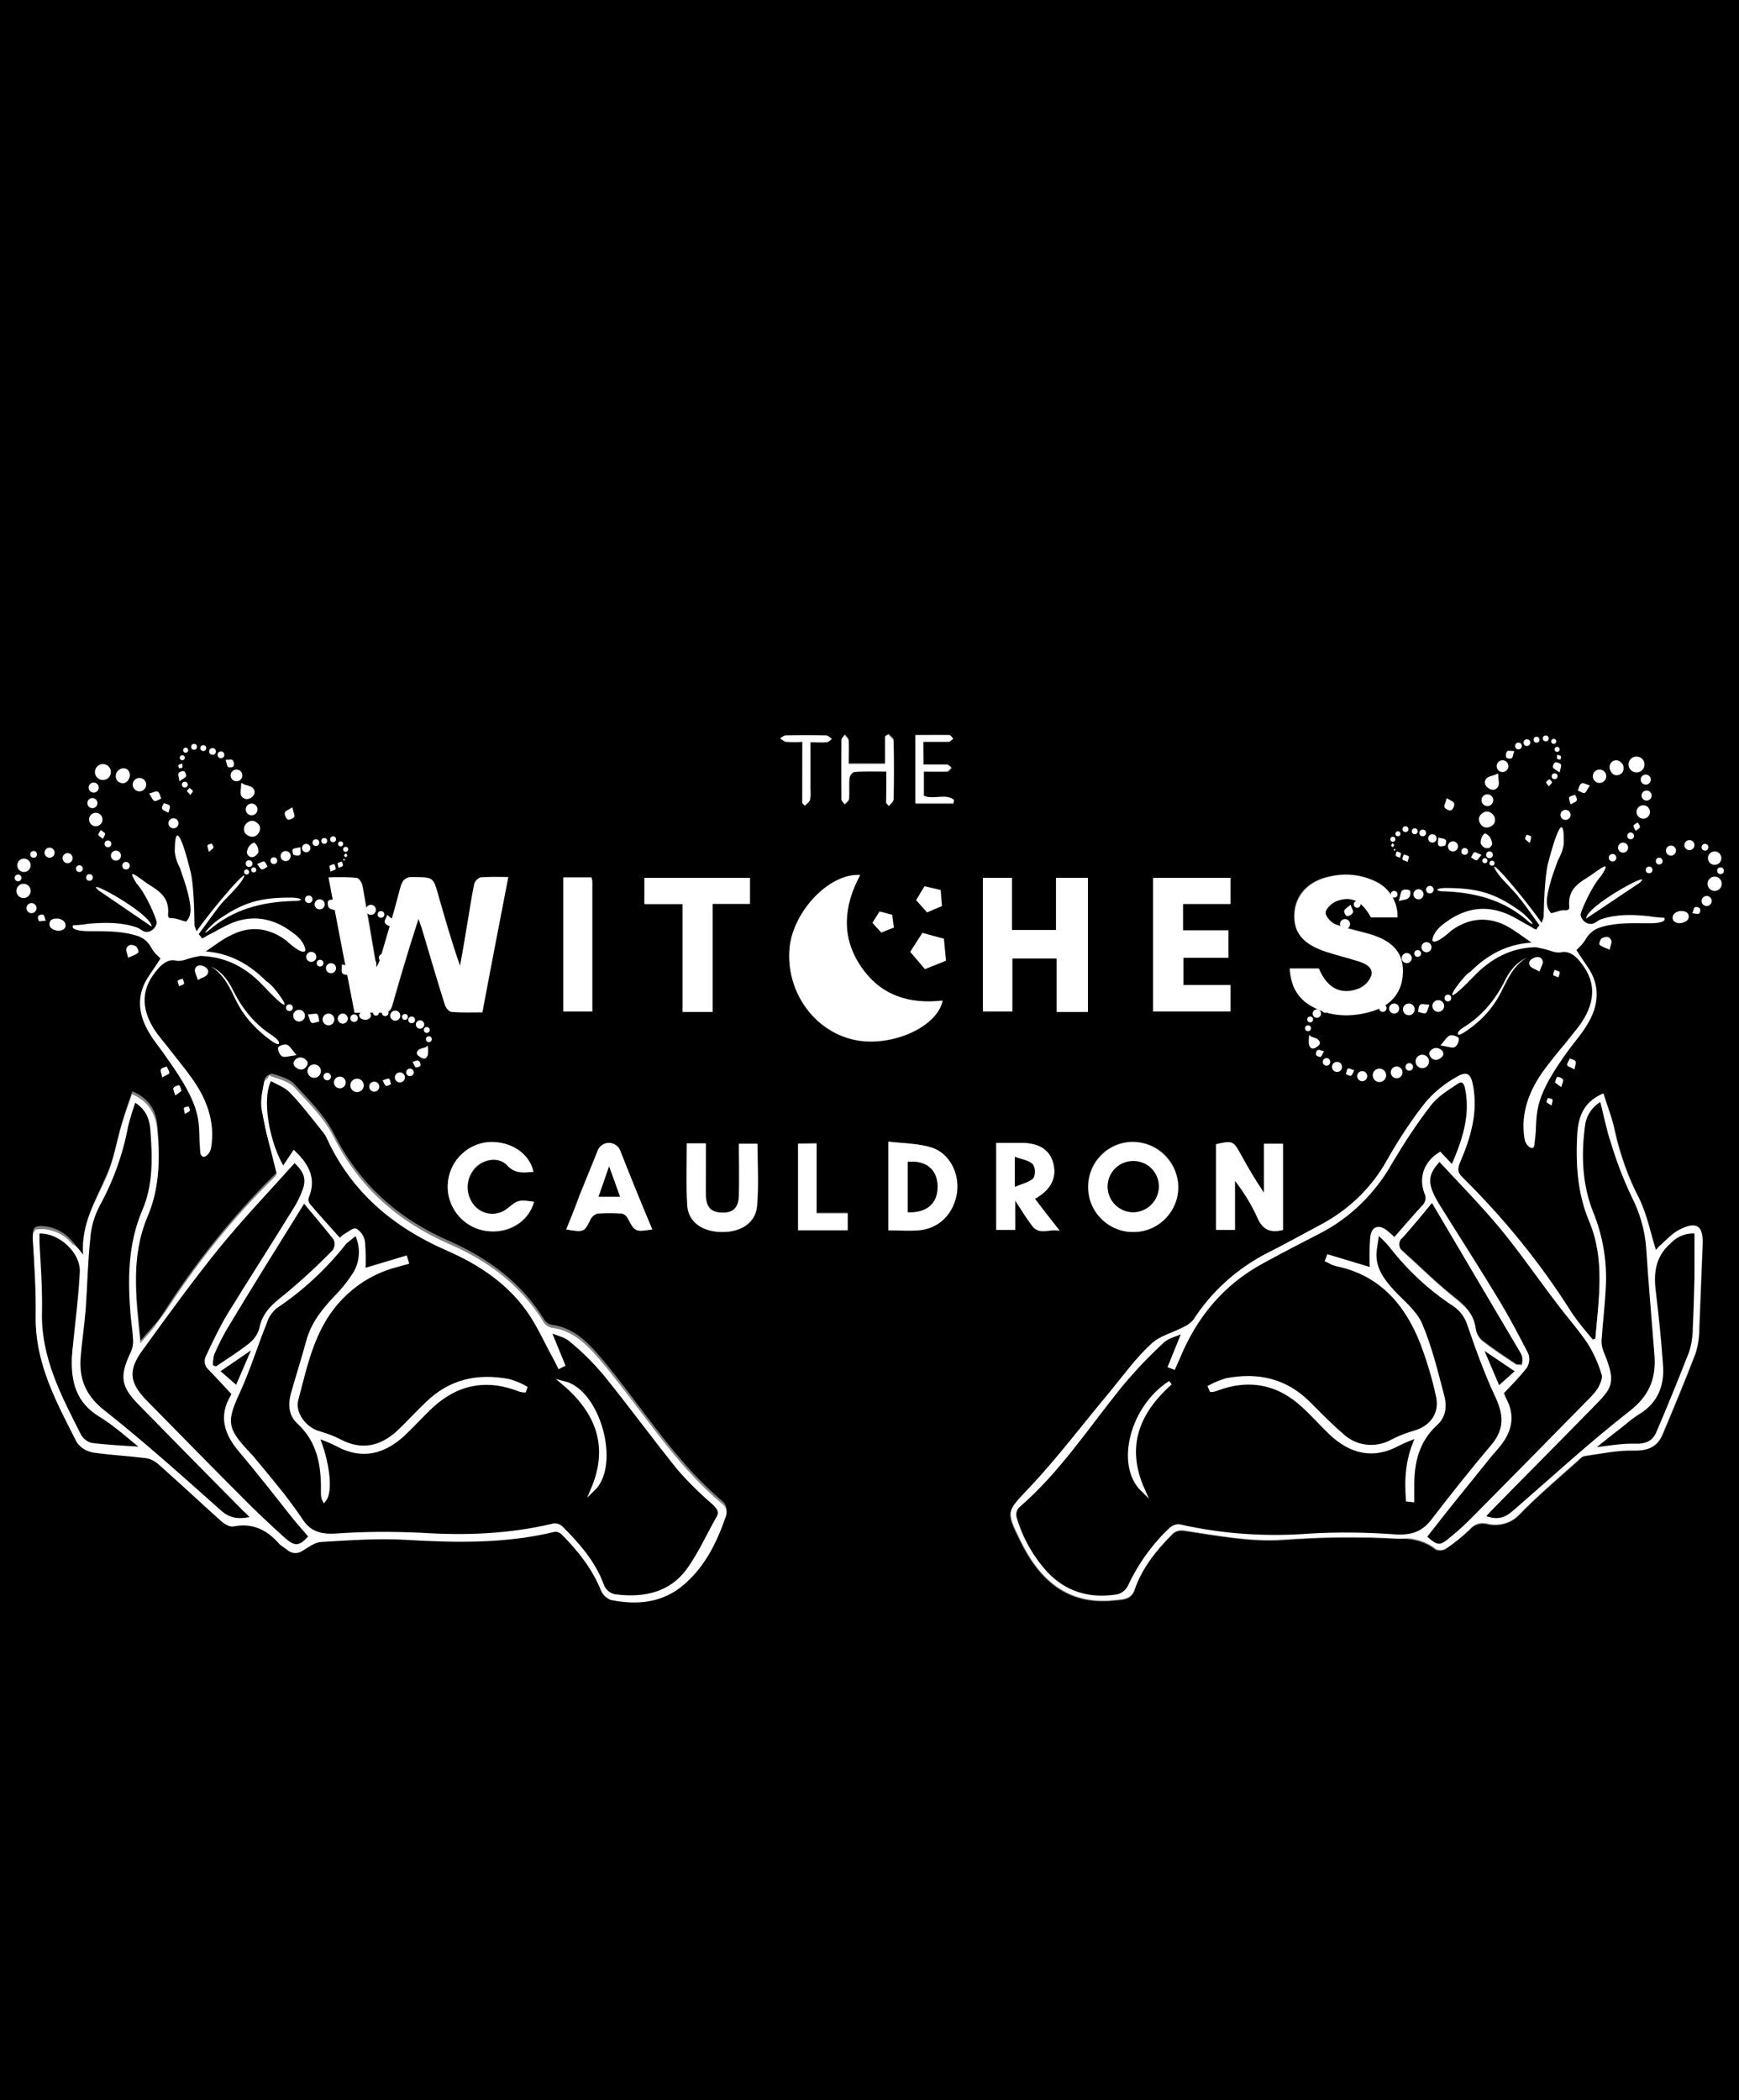<svg xml:space="preserve" style="enable-background:new 0 0 414 500;" viewBox="0 0 414 500" y="0px" x="0px" xmlns:xlink="http://www.w3.org/1999/xlink" xmlns="http://www.w3.org/2000/svg" version="1.1">
<rect x="0" y="0" width="414" height="500" fill="#808080" stroke="none"/>
<style type="text/css">
	.st0{fill:#FFFFFF;}
	.st1{stroke:#FFFFFF;stroke-miterlimit:10;}
</style>
<g id="Layer_1">
	<path d="M414,500H0V0h414V500z M19.8,298.7c-1.2-1.4-1.8-2.3-2.5-3.1c-1.8-2.2-4.3-3.5-7.1-3.7c-1.7-0.1-2.5,0.2-2.4,2.4
		c0.4,6.2,0.8,12.5,0.7,18.7c-0.1,11.1,4.9,20.4,9.8,29.7c0.9,1.3,2.2,2.2,3.8,2.4c4.1,0.7,8.2,0.8,12.3,1.3
		c1.2,0.1,2.3,0.6,3.2,1.4c5,4.5,10,9.1,15,13.6c0.8,0.7,2.1,1.5,3,1.3c4.7-1,8.1,0.9,11,4.3c0.6,0.5,1.2,0.9,1.8,1.3
		c1,1,2.5,1.1,3.6,0.2c1.4-0.8,2.9-2,4.4-2.1c6.8-0.4,13.7-0.9,20.4-0.5c11.9,0.7,23.6,0.9,35.2-1.9c0.6,0,1.2,0.2,1.7,0.6
		c3.9,3.9,7.4,8.2,9.4,13.4c0.4,1,1.2,1.8,2.3,2.2c6.4,1.3,12.4,0.8,17.6-3.8c4.9-4.2,7.6-9.8,9.7-15.8c0.6-1.1,0.2-2.5-0.8-3.3
		c-9.6-8.1-16.5-18.4-24.1-28.2c-2.1-2.7-4.2-5.4-6.5-7.9c-2.7-2.9-5.8-5.3-9.9-5.8c-0.7-0.1-1.4-0.6-1.8-1.2
		c-5.4-8.8-13.3-14.6-22.5-18.7c-12.2-5.3-21.5-13.5-27.6-25.6c-2.2-4.4-6-8.1-9.4-11.8c-1.2-1.3-3.4-1.9-5.3-2.5
		c-0.4-0.1-1.7,0.7-1.8,1.3c-0.4,2.2-1,4.5-0.6,6.6c0.9,5,2.3,10,3.5,15c0.3,0.3,0,0.7-0.4,1c-10.1,10-19.1,21.2-26.7,33.2
		c-1.3,2.1-3.2,3.9-5.3,6.4c-1.1-10.6-2.4-20.5,1.7-30.1c2.8-6.7,3-13.8,2.3-20.9c-0.3-3.6-1.9-6.6-6-8.3c-0.9,2.5-1.7,4.9-2.4,7.2
		c-1.2,4.2-1.9,8.7-3.7,12.6C22.7,286,19.2,291.3,19.8,298.7z M379.8,318.7l-0.7,0.4c-1.8-2-3.4-4-4.9-6.2
		c-7.4-11.8-16.2-22.7-26.1-32.4c-1.2-1.2-1.2-2.1-0.6-3.6c2.5-5.8,4.2-11.8,3.1-18.2c-0.5-2.8-1.3-3.6-3.8-2.2
		c-2.9,1.6-5.5,3.6-7.6,6.2c-3.3,4.4-6.4,8.9-9.1,13.7c-3.7,6.5-9.1,11.8-15.7,15.3c-4.4,2.3-8.7,4.6-13,6.9
		c-7.1,3.6-13.1,9.1-17.4,15.8c-0.6,0.7-1.4,1.3-2.3,1.7c-2.6,1.4-5.7,2.2-7.8,4.1c-3.6,3.5-6.6,7.6-9.9,11.5
		c-6.3,7.5-12.2,15.4-18.9,22.5c-5.4,5.8-5.9,5.4-2.3,12.6c4.5,9.3,11.2,15.5,22.4,14.3c1.8-0.2,4,0,4.8-2.4
		c1.9-5.3,5.3-9.6,9.2-13.5c0.7-0.6,1.6-0.8,2.5-0.7c7.9,1.1,15.7,2.7,23.8,2.2c7.4-0.6,14.8-0.7,22.2-0.5c4.8,0.2,9.9-0.6,14.1,2.8
		c0.8,0.3,1.7,0.2,2.4-0.2c2-1.4,3.9-2.9,5.6-4.5c1-1.2,2.6-1.8,4.2-1.4c2.9,0.7,5.9-0.2,7.9-2.4c4.3-4.4,9-8.4,13.6-12.5
		c0.5-0.5,1.1-1.2,1.8-1.3c3.9-0.6,7.8-1.4,11.6-1.3c3.3,0,5.6-0.8,6.9-3.7c2.7-6.4,5.4-12.9,7.9-19.4c0.6-1.9,0.9-3.9,0.9-5.9
		c0.3-6.7,0.5-13.3,0.8-20c0.2-4.6-1.4-5.7-5.6-3.5c-1.7,0.9-3.1,2.5-4.6,3.8c-0.3,0.3-0.6,0.6-0.9,1c-1.3-4-2.1-8.4-4-12.3
		c-2.6-5.1-4.5-10.5-5.8-16.1c-0.6-3-1.7-5.8-2.7-8.9c-4.6,2-5.9,5.6-6.2,9.5c-0.5,7.1,0,14.1,2.8,20.9
		C382.1,299.8,380.6,309.3,379.8,318.7L379.8,318.7z M121,208.8c-2.4,0-4.5-0.1-6.6,0.1c-0.7,0.2-1.2,0.8-1.4,1.5
		c-0.6,2.9-1,5.7-1.5,8.6c-0.7,3.7-1.3,7.3-1.9,11c-2-5.7-3.6-11.3-5.2-16.9c-1.2-4.3-1.2-4.2-5.8-4.3c-2,0-2.7,0.7-3.2,2.5
		c-1.5,5.8-3.2,11.5-4.9,17.3c-0.2,0.6-0.5,1.2-0.8,1.7c-1.1-6.8-2.2-13-3.3-19.2c-0.1-0.8-0.9-2.1-1.4-2.1
		c-2.2-0.2-4.5-0.2-6.7-0.1c2.1,11,4.2,21.5,6.2,32.2c2.3,0,4.4-0.1,6.4,0c1.5,0.1,2.2-0.4,2.6-1.9c1.3-4.6,2.7-9.3,4.1-13.9
		c0.6-2,1.3-4.1,2.1-6.6c0.4,1.2,0.6,1.9,0.9,2.6c1.8,6,3.5,12,5.4,17.9c0.2,0.7,1,1.6,1.6,1.7c2.4,0.2,4.8,0.1,7.3,0.1
		C116.9,230.2,118.9,219.7,121,208.8z M204.7,208.3c-7.4-0.4-15.8,8.6-16.7,17.2c-1.1,10.8,6.2,20.7,16.4,22.3
		c8.5,1.3,18.7-3.4,20-9.5c-8,0.9-14.9-1.3-19.5-8.2S200.8,215.8,204.7,208.3L204.7,208.3z M259,240.9V209h-7.5v12.5h-10.6V209H234
		v31.8h7v-12.6h10.5v12.7H259z M332.7,218.4c0.1-3.4-1.7-6.7-4.7-8.3c-3.5-1.9-7.5-2.4-11.4-1.5c-5.1,1-8.3,4.4-8.5,8.8
		c-0.3,4.5,2,7.3,7.5,9.1c2.7,0.9,5.4,1.5,8.1,2.4c1.5,0.5,3.3,1.5,2.7,3.3c-0.5,1.4-1.6,2.5-3,3.1c-4.3,1.6-7.6-0.2-9.5-4.8H307
		c0.2,4.1,1.8,7.1,5.2,9c4.3,2.5,8.9,2.6,13.5,1.4c5.3-1.3,8.1-4.8,8.2-9.6c0.1-4.4-2.3-7.2-7.6-8.9c-2.8-0.9-5.7-1.4-8.4-2.4
		c-1.1-0.4-2.4-2-2.4-2.9s1.5-2.3,2.7-2.7c3.5-1.3,6,0.1,8.1,3.9L332.7,218.4z M274.6,240.8H293v-6.3h-11.2V228h10.7v-6.5h-10.8
		v-6.3H293V209h-18.4V240.8z M169.7,240.9v-25.8h8.9V209h-25.1v6.3h9.1v25.6L169.7,240.9z M305.5,292.8v-20.5H301V284
		c-2-2.9-3.8-5.9-5.5-9.1c-1.8-3.3-2-3.4-5.9-2.5v20.4h4.4v-11.7c2.1,2.7,3.9,5.6,5.3,8.7C300.5,292.7,302.4,293.6,305.5,292.8
		L305.5,292.8z M280.5,282.5c0-5.9-4.8-10.7-10.8-10.7s-10.7,4.8-10.7,10.8l0,0c0,5.9,4.8,10.7,10.8,10.7S280.5,288.4,280.5,282.5z
		 M211.5,292.9c2.6,0,4.9,0.2,7.2,0c4.8-0.4,8.3-3.9,9.1-8.8c0.7-4.6-1.6-9.5-6-10.9c-3.2-1-6.7-1-10.3-1.4V292.9z M134.1,208.9
		v31.9h6.9c0-10.4,0-20.6,0-30.8c0-0.4-0.1-0.7-0.2-1.1L134.1,208.9L134.1,208.9z M237.1,272.1v20.7h4.5v-7c1.6,2.4,2.8,4.4,4.1,6.1
		c1.7,2.2,4,0.6,6.5,1.1c-2.2-2.9-4-5.2-5.9-7.6c3.8-2.1,5.2-5,4.4-8.3s-3.3-5-7.6-5L237.1,272.1z M163.6,272.2
		c0,5-0.2,9.9,0.1,14.7c0.3,4,3.5,6.3,8.1,6.4s8.2-2.1,8.5-6.3c0.4-4.9,0.1-9.8,0.1-14.7H176c0,4.2,0.1,8.3,0,12.4
		c-0.1,2.8-1.4,4-4,4s-3.8-1.2-3.9-4.1c-0.1-2.2,0-4.3,0-6.5c0-2,0-3.9,0-5.9H163.6z M127,279c-1-4.5-5.7-7.5-10.9-7
		c-5.8,0.6-10.1,5.9-9.4,11.7c0.5,4.8,4.2,8.7,9,9.4c5.3,0.8,10.1-2.1,11.5-6.9c-3.4-0.6-3.7-0.5-6.2,1.5c-2.4,1.9-5.8,1.7-7.9-0.5
		c-2.3-2.5-2.3-6.3-0.1-8.9c2.1-2.4,5.7-3,7.8-0.8S124.7,279.1,127,279z M134.8,292.7c4.3,0.7,4.2,0.6,5.8-2.6
		c0.3-0.6,0.9-1,1.6-1.2c1.9-0.1,3.8-0.1,5.7,0c0.6,0.1,1.1,0.5,1.4,1c1.8,3.4,1.8,3.4,5.9,2.8c-2.6-6.3-5.1-12.5-7.6-18.7
		c-0.5-1.5-2.2-2.3-3.7-1.7c-0.8,0.3-1.4,0.9-1.7,1.7c-1.4,3.6-2.9,7.1-4.3,10.6C137,287.3,135.9,290,134.8,292.7L134.8,292.7z
		 M190,272.2v20.5h11.8v-4h-7.4v-16.6L190,272.2z M210.9,191.2l0.8,0.5c0.4-0.5,1.1-1,1.1-1.5c0.1-4.7,0.1-9.3,0-14
		c0-0.5-0.8-1-1.2-1.5l-0.8,0.4v6.6h-8.7c0-1.9,0.1-3.7,0-5.5c0-0.5-0.6-0.9-0.9-1.4c-0.3,0.4-0.8,0.8-0.8,1.2
		c-0.1,4.7-0.1,9.3,0,14c0,0.4,0.5,0.8,0.8,1.3c0.3-0.4,1-0.8,1-1.3c0.1-1.6,0-3.3,0.1-5c0-0.5,0.7-1.4,1.2-1.4
		c2.5-0.1,4.9-0.1,7.6-0.1L210.9,191.2z M219.8,176.6c2.2,0,4.2,0,6.1,0c0.4,0,0.7-0.5,1.1-0.7c-0.3-0.3-0.6-0.8-0.9-0.9
		c-2.7-0.1-5.4,0-8.1,0v16.4h9l0.2-0.8c-2.1-1.7-5,0-7.2-1v-5.8c2,0,3.7,0,5.5,0c0.4,0,0.8-0.6,1.1-0.9c-0.4-0.2-0.7-0.6-1.1-0.7
		c-1.8-0.1-3.6,0-5.6,0L219.8,176.6z M191,191.2l0.7,0.6c0.4-0.5,1.1-0.9,1.2-1.4c0.1-0.8,0.1-1.6,0.1-2.5v-11.2
		c1.6,0,2.8,0.1,3.9,0c0.4,0,0.8-0.5,1.2-0.8c-0.4-0.3-0.8-0.7-1.3-0.8c-3.2-0.1-6.5-0.1-9.7,0c-0.4,0-0.9,0.5-1.3,0.7
		c0.5,0.3,1,0.8,1.5,0.8c1.3,0.1,2.5,0.1,3.8,0L191,191.2z M219.6,222.1l-2.9,4.5l3.5,4.1l5-2c-0.1-1.8-0.3-3.7-0.5-5.2L219.6,222.1
		z M220.7,217.2l3.6-1.5l-0.3-3.8l-3.8-0.9c-0.7,1.2-1.4,2.3-2,3.3L220.7,217.2z M209.8,222l3-1.2c-0.1-1.1-0.2-2.1-0.4-3l-3-0.8
		l-1.7,2.7L209.8,222z"></path>
	<path d="M19.8,298.7c-0.5-7.3,3-12.7,5.5-18.4c1.8-4,2.4-8.4,3.7-12.6c0.7-2.4,1.6-4.7,2.4-7.2c4.1,1.7,5.6,4.8,6,8.3
		c0.7,7.1,0.6,14.2-2.3,20.9c-4,9.6-2.8,19.4-1.7,30.1c2.1-2.5,4-4.3,5.3-6.4c7.6-12,16.5-23.2,26.7-33.2c0.3-0.4,0.6-0.7,0.4-1
		c-1.2-5-2.6-9.9-3.5-15c-0.4-2.1,0.2-4.5,0.6-6.6c0.1-0.5,1.4-1.4,1.8-1.3c1.8,0.6,4,1.2,5.3,2.5c3.4,3.7,7.2,7.4,9.4,11.8
		c6.1,12.1,15.3,20.2,27.6,25.6c9.3,4,17.1,9.9,22.5,18.7c0.4,0.6,1,1,1.8,1.2c4.2,0.5,7.2,2.9,9.9,5.8c2.3,2.5,4.4,5.2,6.5,7.9
		c7.6,9.7,14.5,20.1,24.2,28.2c1,0.7,1.4,2.1,0.8,3.3c-2.1,6-4.8,11.5-9.7,15.8c-5.1,4.5-11.2,5.1-17.6,3.8c-1-0.4-1.9-1.2-2.3-2.2
		c-2.1-5.2-5.5-9.5-9.4-13.4c-0.4-0.4-1-0.7-1.7-0.6c-11.6,2.8-23.4,2.6-35.2,1.9c-6.8-0.4-13.6,0.1-20.4,0.5
		c-1.5,0.1-3,1.3-4.4,2.1c-1.1,0.8-2.6,0.7-3.6-0.2c-0.6-0.4-1.2-0.9-1.8-1.3c-2.9-3.4-6.3-5.2-11-4.3c-0.9,0.2-2.2-0.6-3-1.3
		c-5-4.5-9.9-9.1-15-13.6c-0.9-0.8-2.1-1.3-3.2-1.4c-4.1-0.5-8.3-0.7-12.3-1.3c-1.5-0.3-2.9-1.1-3.8-2.4c-4.8-9.4-9.9-18.7-9.8-29.7
		c0.1-6.2-0.3-12.5-0.7-18.7c-0.1-2.1,0.7-2.4,2.4-2.4c2.8,0.2,5.4,1.5,7.1,3.7C18,296.4,18.6,297.2,19.8,298.7z M84.8,293.5
		c-0.9,0.6-1.7,1.4-2.4,2.1c-4.7,6-10.3,11.2-16.6,15.4c-1.1,0.9-1.9,2.2-2.4,3.6c-2.1,5.4-3.8,11-6.3,16.3c-3.4,7.4-3.3,9.2,2.2,15
		c0.3,0.4,0.7,0.7,1,1.1c2.4,3,4.9,5.9,7.3,8.9c1.5,2,3,4,4.4,6.1c2,3,4.6,3.7,8.2,3.5c6.7-0.5,13.5-0.6,20.2-0.2
		c10.7,0.7,21.3,0.4,31.7-2.2c0.6-0.1,1.2,0.1,1.7,0.5c4,4,7.7,8.1,9.7,13.5c0.5,1.6,1.9,2.8,3.6,2.9c6.6,0.8,12.7-0.5,16.9-6
		c3-3.8,4.9-8.4,7.3-12.7c0.8-1.4,0.3-2.4-0.8-3.4c-3.1-2.6-5.9-5.4-8.5-8.4c-6-7.4-11.6-15.1-17.5-22.4c-2.5-3-5.3-5.8-8.4-8.4
		c-1.2-1-3-1.4-5.1-2.2l3.4,8.3l-0.8,0.4c-0.3-0.6-0.6-1.2-0.9-1.8c-1.8-3.4-3.4-7-5.6-10.3c-4.9-7.6-12.2-12.5-20.3-16
		c-12.5-5.5-22.4-13.7-28.1-26.3c-0.3-0.7-0.7-1.3-1.2-1.9c-2.5-3.1-4.9-6.3-7.7-9.2c-1.3-1.4-3.4-2.1-5.1-3.1
		c-2.7,4.5-0.7,15.6,3.1,21.7l2.6-3.9c3.3,3.1,4.7,6.3,3.1,10.3c-0.2,0.7-0.1,1.4,0.2,2c2.4,2.9,5,5.7,7.6,8.6
		c0.4-0.4,0.8-0.8,1.2-1.1c0.9-0.5,2.2-1.6,2.6-1.3c0.9,0.7,1.5,1.7,1.6,2.8c0.1,2.2,0.2,4.5,0.1,6.7l10-3l0.3,1
		c-0.8,0.2-1.7,0.4-2.5,0.7c-4.6,1.2-8.9,3.6-12.3,6.9c-7.4,7-9.1,16.2-11.5,25.2c-0.9,3.3,2,7,5.4,7.9c1.7,0.4,3.3,1.1,4.9,1.9
		c5.3,2.9,10,1.7,14.2-2.2c2.3-2.1,4.5-4.5,6.7-6.7c5.4-5.4,12.1-6.8,19.4-5.4c1.3,0.4,2.6,0.9,3.9,1.6l-0.2,0.6
		c-0.4,0-0.7-0.1-1.1-0.2c-7.9-3-15-1.6-21.2,4.1c-2.2,2-4.2,4.3-6.4,6.4c-4.7,4.5-9.9,5.8-15.9,2.5c-1.6-0.8-3.2-1.4-4.8-2
		c2.6,6.2,3.4,13.3,1.8,15.2c-0.1-0.1-0.2-0.3-0.2-0.5c0-0.5-0.1-1-0.1-1.5c0.1-6.2-0.9-11.9-5.8-16.4c-1.9-1.7-2-4.2-1.4-6.5
		c1.1-4.2,2.6-8.4,3.7-12.7s3.5-7.2,6.4-10.2c1.8-1.8,3.5-3.8,4.8-6C86.3,300.1,86.4,296.5,84.8,293.5L84.8,293.5z M55.6,331.7
		c-2.1-2.4-4.1-4.4-5.8-6.5c-0.4-0.6-0.5-1.4-0.2-2.1c1.6-3.4,3.2-6.8,5.1-10c5.1-8.3,10.3-16.5,15.5-24.8c0.9-1.5,1.7-3,2.4-4.7
		c1.1-3,0.5-5-2.3-7.5c-6.1,6.8-12.5,13.4-18.2,20.5c-6.4,7.9-12.4,16.3-18.4,24.5c-3.6,4.9-3.2,8.2,1,12.5
		c7.2,7.3,14.3,14.6,21.6,21.9c3.7,3.7,7.5,7.4,11.4,10.9c2.7,2.4,4.1,2.1,6.5-0.7c-1.3-1.5-2.6-3-3.9-4.6
		c-4.3-5.3-8.4-10.7-12.8-15.9c-3.4-4-4.8-8.1-1.9-12.9C55.4,332.2,55.5,331.9,55.6,331.7L55.6,331.7z M60.3,361.5
		c-0.8-0.8-1.3-1.5-1.9-2c-8.3-8.5-16.7-16.9-25-25.4c-4-4.1-4.3-6.3-1.9-11.5c0.2-0.3,0.3-0.6,0.4-0.9c0.2-0.8,0.4-1.6,0.4-2.4
		c-0.1-2-0.5-4-0.6-6c-0.7-8.4-0.8-16.8,2.7-24.8c2.7-6.2,2.5-12.9,2-19.4c-0.2-2.8-1.2-5.5-4.4-7.2c-0.8,2-1.4,4.1-1.9,6.2
		c-1.2,6.6-3.4,12.9-6.7,18.7c-1.3,2.5-2.1,5.2-2.3,8c-0.6,5.6-0.7,11.3-1.1,16.9c-0.3,3.8-0.9,7.6-1.2,11.4
		c-0.4,5.4,1.3,9.5,5.9,13.1c9.5,7.5,18.6,15.6,27.6,23.7C54.8,362.1,57.2,362.1,60.3,361.5L60.3,361.5z M8.9,293.2
		c0,0.9,0,1.8,0,2.6c0.2,5.5,0.7,11,0.6,16.5c-0.3,11,4.7,20.2,9.4,29.6c0.6,1.1,1.6,1.9,2.8,2.1c4.1,0.5,8.2,0.7,12.8,1
		c-3.7-2.9-6.9-5.9-10.5-8.1c-5.4-3.3-6.6-8.1-6.4-13.8c0-0.8,0.1-1.5,0.2-2.2c0.6-6,1.4-12.1,1.7-18.1
		C19.8,297.8,14,292.7,8.9,293.2z M72.4,286.6c-6.3,10.2-12.4,20-18.4,29.9c-1.1,1.9-2.1,3.9-3,6c-0.2,0.8-0.3,1.7-0.3,2.5l0.7,0.3
		c2.7-1.8,5.4-3.5,7.9-5.5c1.2-0.9,2-2.1,2.4-3.5c0.7-3.8,3.1-5.9,6-8.1c4-3.3,7.9-6.9,11.5-10.6c0.5-0.7,0.5-1.7,0.2-2.5
		C77.2,292.3,74.9,289.6,72.4,286.6L72.4,286.6z M60.5,321l-0.5-0.3l-8.3,5.7l4.7,4.1L60.5,321z" class="st0"></path>
	<path d="M379.8,318.7c0.8-9.4,2.4-18.9-1.5-28c-2.8-6.7-3.2-13.7-2.8-20.9c0.3-4,1.5-7.5,6.2-9.5
		c0.9,3.1,2.1,5.9,2.7,8.9c1.2,5.6,3.1,11,5.8,16.1c1.9,3.9,2.7,8.2,4,12.3c0.3-0.4,0.6-0.7,0.9-1c1.5-1.3,2.9-2.9,4.6-3.8
		c4.2-2.2,5.8-1,5.6,3.5c-0.3,6.7-0.5,13.3-0.8,20c0,2-0.3,4-0.9,5.9c-2.5,6.5-5.2,13-7.9,19.4c-1.3,3-3.6,3.8-6.9,3.7
		c-3.9-0.1-7.8,0.8-11.6,1.3c-0.6,0.1-1.2,0.8-1.8,1.3c-4.6,4.1-9.3,8.1-13.6,12.5c-2,2.2-5,3-7.8,2.3c-1.5-0.4-3.1,0.1-4.1,1.4
		c-1.8,1.7-3.6,3.2-5.6,4.5c-0.7,0.5-1.6,0.5-2.4,0.2c-4.2-3.4-9.4-2.7-14.1-2.8c-7.4-0.2-14.8,0-22.2,0.5c-8.1,0.6-15.9-1-23.8-2.2
		c-0.9-0.1-1.8,0.1-2.5,0.7c-3.9,3.9-7.4,8.1-9.2,13.5c-0.8,2.3-2.9,2.2-4.8,2.4c-11.3,1.2-17.9-5-22.4-14.3
		c-3.5-7.2-3.1-6.8,2.3-12.6c6.7-7.1,12.6-15,18.9-22.5c3.2-3.9,6.2-8.1,9.9-11.5c2-2,5.2-2.7,7.8-4.1c0.9-0.4,1.7-1,2.3-1.7
		c4.3-6.7,10.3-12.1,17.4-15.8c4.4-2.2,8.7-4.6,13-6.9c6.6-3.5,12.1-8.8,15.7-15.3c2.7-4.8,5.7-9.4,9.1-13.7
		c2.1-2.5,4.7-4.6,7.6-6.2c2.4-1.4,3.3-0.6,3.8,2.2c1.2,6.4-0.6,12.4-3.1,18.2c-0.6,1.5-0.7,2.4,0.6,3.6
		c9.9,9.8,18.7,20.6,26.1,32.4c1.5,2.2,3.2,4.2,4.9,6.2L379.8,318.7z M345.8,278c2.8-6.3,4.8-12.4,3.7-19.1
		c-0.3-1.9-1.3-2.4-2.7-1.5c-2.2,1.5-4.7,3-6.3,5.1c-3.3,4.3-6.4,8.9-9.2,13.7c-4,7.2-10,13-17.3,16.8c-4.4,2.3-8.9,4.6-13.3,7
		c-9.7,5.2-16.2,13.2-20.2,23.2c-0.3,0.7-0.6,1.4-0.9,2l-0.8-0.3l3.4-8.4c-2.1,0.9-4.1,1.3-5.2,2.4c-3.7,3.4-7.2,7.1-10.4,11
		c-7.8,9.6-14.6,20.1-24.1,28.3c-0.7,0.7-1,1.7-0.8,2.7c1.5,4.9,4,9.4,7.3,13.2c4.6,5.1,10.4,6.7,17,5.7c1.3-0.3,2.4-1.1,3.1-2.2
		c2.4-5.2,5.8-10,10-13.9c0.5-0.5,1.2-0.7,1.9-0.6c10.2,2.3,20.6,3,31,2.2c6.8-0.4,13.6-0.3,20.5,0.2c3.9,0.2,6.6-0.7,9-3.9
		c4.6-6,9.3-11.9,14.2-17.7c3.1-3.7,3.1-7.2,1.1-11.5c-2.5-5.6-4.7-11.4-6.7-17.1c-0.6-2.1-1.9-3.9-3.7-5.1
		c-5.7-3.7-10.8-8.4-15-13.9c-1.1-1.1-2.2-2.2-3.3-3.3c-0.3,2.2-0.7,3.6-0.7,5c-0.1,3.8,1.9,6.6,4.3,9.2s5.3,4.8,6.6,7.8
		c2.3,5.4,3.7,11.2,5.2,16.9c0.7,2.4,0.4,4.9-1.5,6.7c-4.5,4.1-5.7,9.4-5.6,15.2c0,1,0,2,0,3l-1-0.1c-0.4-5-0.1-10,2.5-15.3
		c-1.7,0.6-3.3,1.2-4.8,2c-6,3.3-11.2,2-16-2.5c-2.2-2.1-4.3-4.4-6.5-6.5c-6.1-5.7-13.2-7-21-4c-0.3,0.1-0.7,0.2-1,0.2l-0.3-0.7
		c1.2-0.7,2.5-1.2,3.9-1.6c7.3-1.3,13.9,0.1,19.4,5.4c2.6,2.6,5.1,5.2,7.9,7.6c3.3,3.2,8.3,3.8,12.3,1.5c1.6-0.8,3.3-1.5,5.1-2
		c4.3-1.2,6.7-4.7,5.6-9c-1-4.2-2.2-8.4-3.8-12.4c-3.7-9.4-9.8-16.5-20.2-18.7c-0.3-0.1-0.7-0.1-1-0.3c-0.5-0.2-0.9-0.5-1.4-0.7
		l0.3-0.8l10.3,3.1c-0.1-2.6-0.1-5.1,0.1-7.7c0.3-2.4,1.6-2.7,3.4-1.1c0.7,0.6,1.4,1.2,1.9,1.7c2.3-2.6,4.5-5.2,6.8-7.7
		c1-0.8,1.4-2.3,0.8-3.5c-1.4-3.8-0.1-7.1,3.2-9.2L345.8,278z M339.1,366c3.1,2.8,3.8,2.8,6.9,0.2c1.6-1.3,3.1-2.7,4.6-4.2
		c9.1-9.2,18.3-18.5,27.4-27.7c1.1-0.9,2-2,2.8-3.2c0.6-1.1,1.3-2.6,1-3.6c-0.8-2.7-1.9-5.2-3.4-7.6c-2.2-3.3-4.9-6.3-7.3-9.5
		c-4.6-6-8.9-12.3-13.7-18.1c-4.6-5.6-9.8-10.8-14.7-16.1c-3.4,3.6-3.5,6-0.4,11.2c4.7,7.7,9.7,15.4,14.4,23.1
		c2.4,4,4.6,8.1,6.7,12.3c0.3,0.9,0.2,2-0.3,2.8c-1.7,2.1-3.6,4-5.6,6.2c0.2,0.4,0.3,0.9,0.5,1.3c2.4,4.2,1.4,8-1.6,11.5
		c-0.6,0.7-1.2,1.4-1.8,2.1c-3.3,4.1-6.7,8.2-10,12.4C342.8,361.2,341,363.5,339.1,366L339.1,366z M381.3,261.7
		c-2.4,1.2-4,3.4-4.4,6.1c-1.1,7.2-0.9,14.3,1.9,21.1c2.3,5.6,3.3,11.6,3,17.6c-0.2,4.1-0.7,8.3-1,12.5c-0.1,1,0,1.9,0.4,2.9
		c3.3,7.8,2.3,8.4-2.4,13.1c-8.2,8.4-16.5,16.7-24.7,25.1c-0.4,0.4-0.7,0.8-1.1,1.3c3.5,1.3,5.3,0.8,7.8-1.4
		c9.1-7.9,18-16.1,27.5-23.5c4.7-3.6,6.4-7.8,6.1-13.3c0-0.8-0.1-1.7-0.2-2.5c-0.6-7.8-1.3-15.6-1.8-23.4c-0.3-4.4-1.5-8.7-3.6-12.6
		c-1.9-4.1-3.5-8.3-4.8-12.6C383,268.8,382.3,265.4,381.3,261.7L381.3,261.7z M403.9,293.2c-2.5-0.2-5,0.7-6.7,2.5
		c-3.5,3.2-4.2,7.3-3.6,11.8c0.8,5.8,1.4,11.6,1.7,17.4c0.3,4.7-1.1,8.8-5.5,11.4c-1.1,0.7-2.2,1.5-3.2,2.4c-2.6,2-5.2,4.1-8.2,6.5
		c4-0.4,7.4-1.1,10.7-1c2.7,0,4.6-0.7,5.6-3.1c2.7-6.3,5.4-12.7,7.8-19.1c0.6-1.9,0.9-3.9,0.9-5.9c0.2-4,0.4-8,0.4-12
		C404,300.5,403.9,296.9,403.9,293.2L403.9,293.2z M340.9,286.5c-2.6,3.2-4.8,5.9-7.1,8.5c-0.8,0.7-0.9,1.8-0.2,2.6
		c0.1,0.1,0.3,0.3,0.4,0.4c3.9,3.5,7.7,7.3,11.8,10.6c2.6,2.1,5,4,5.5,7.6c0.1,1.1,0.7,2.2,1.5,3c2.5,2,5.3,3.8,8,5.6
		c0.4,0.3,1,0.1,1.5,0.2c0.1-0.5,0.2-1.1,0.1-1.6c-0.2-0.6-0.4-1.1-0.7-1.6L340.9,286.5z M356.6,330.7l4.7-4.2l-8.3-5.6l-0.4,0.4
		L356.6,330.7z" class="st0"></path>
	<path d="M121,208.8c-2.1,11-4.2,21.5-6.2,32.2c-2.5,0-4.9,0.1-7.3-0.1c-0.6,0-1.4-1-1.6-1.7c-1.9-6-3.6-11.9-5.4-17.9
		c-0.2-0.7-0.5-1.4-0.9-2.6c-0.8,2.5-1.4,4.5-2.1,6.6c-1.4,4.6-2.8,9.2-4.1,13.9c-0.4,1.5-1.1,2-2.6,1.9c-2.1-0.1-4.1,0-6.4,0
		c-2.1-10.7-4.1-21.2-6.2-32.2c2.2-0.1,4.5-0.1,6.7,0.1c0.6,0.1,1.3,1.3,1.4,2.1c1.1,6.2,2.1,12.5,3.3,19.2c0.3-0.6,0.6-1.1,0.8-1.7
		c1.7-5.8,3.4-11.5,4.9-17.3c0.5-1.8,1.2-2.6,3.2-2.5c4.6,0.1,4.6,0,5.8,4.3c1.6,5.6,3.2,11.2,5.2,16.9c0.7-3.7,1.3-7.3,1.9-11
		c0.5-2.9,0.9-5.8,1.5-8.6c0.2-0.7,0.8-1.2,1.4-1.5C116.5,208.7,118.6,208.8,121,208.8z" class="st0"></path>
	<path d="M204.8,208.3c-4,7.4-4.6,14.7,0.1,21.7s11.5,9.1,19.5,8.2c-1.2,6.1-11.5,10.8-20,9.5
		c-10.2-1.6-17.5-11.5-16.4-22.3C189,216.9,197.4,207.9,204.8,208.3z" class="st0"></path>
	<path d="M259,240.9h-7.4v-12.7H241v12.6h-7V209h6.9v12.4h10.5V209h7.6V240.9z" class="st0"></path>
	<path d="M332.7,218.4h-6.3c-2.1-3.8-4.6-5.2-8.1-3.9c-1.1,0.4-2.6,1.7-2.7,2.7s1.3,2.5,2.4,2.9
		c2.7,1.1,5.6,1.6,8.4,2.4c5.3,1.6,7.7,4.5,7.6,8.9c-0.1,4.9-2.9,8.3-8.2,9.6c-4.6,1.2-9.2,1-13.5-1.4c-3.4-1.9-5-4.9-5.2-9h6.9
		c1.9,4.6,5.2,6.5,9.5,4.8c1.4-0.6,2.5-1.7,3-3.1c0.5-1.8-1.2-2.8-2.7-3.3c-2.7-0.9-5.4-1.5-8.1-2.4c-5.5-1.8-7.8-4.6-7.5-9.1
		c0.3-4.4,3.4-7.8,8.5-8.8c3.8-0.9,7.9-0.4,11.4,1.5C331,211.8,332.8,215,332.7,218.4z" class="st0"></path>
	<path d="M274.5,240.8V209h18.4v6.2h-11.3v6.3h10.8v6.5h-10.7v6.5h11.2v6.3H274.5z" class="st0"></path>
	<path d="M169.6,240.9h-7.1v-25.7h-9.1V209h25.1v6.2h-8.9V240.9z" class="st0"></path>
	<path d="M305.5,292.8c-3.1,0.8-4.9,0-6.2-3c-1.4-3.1-3.2-6-5.3-8.7v11.7h-4.5v-20.4c3.9-0.9,4.1-0.8,5.9,2.5
		c1.7,3.1,3.5,6.1,5.5,9.1v-11.7h4.5v20.5H305.5z" class="st0"></path>
	<path d="M280.5,282.5c0.1,5.9-4.7,10.8-10.6,10.8c-5.9,0.1-10.8-4.7-10.8-10.6c-0.1-5.9,4.7-10.8,10.6-10.8
		c0,0,0,0,0.1,0C275.6,272,280.3,276.7,280.5,282.5z M269.8,288.6c3.4,0,6.1-2.8,6-6.1c0-3.4-2.8-6.1-6.1-6c-3.4,0-6.1,2.8-6,6.1
		l0,0C263.9,285.9,266.5,288.5,269.8,288.6L269.8,288.6z" class="st0"></path>
	<path d="M211.5,292.9v-21.1c3.5,0.4,7.1,0.4,10.3,1.4c4.3,1.4,6.7,6.3,6,10.9c-0.8,4.9-4.2,8.4-9.1,8.8
		C216.4,293.1,214,292.9,211.5,292.9z M216.1,288.6c4.6,0.1,7.1-2.2,7.1-6.2s-2.7-6.2-7.1-5.8V288.6z" class="st0"></path>
	<path d="M134.1,208.9h6.7c0.1,0.3,0.2,0.7,0.2,1.1c0,10.2,0,20.4,0,30.8h-6.9V208.9z" class="st0"></path>
	<path d="M237.1,272.1h6.1c4.3,0,6.8,1.7,7.6,5s-0.6,6.2-4.4,8.3c1.8,2.4,3.6,4.7,5.9,7.6c-2.5-0.5-4.8,1.1-6.5-1.1
		c-1.4-1.8-2.5-3.7-4.1-6.1v7h-4.5v-20.7H237.1z M241.6,282.6c1.8-0.8,3.4-1.1,4.4-2.1c0.6-1,0.5-2.3-0.1-3.3
		c-1-0.9-2.7-1.1-4.3-1.8L241.6,282.6z" class="st0"></path>
	<path d="M163.5,272.2h4.5c0,2,0,4,0,5.9c0,2.2,0,4.3,0,6.5c0.1,2.9,1.3,4,3.9,4.1s3.9-1.2,4-4c0.1-4.1,0-8.1,0-12.4
		h4.4c0,5,0.3,9.9-0.1,14.7c-0.3,4.1-3.9,6.4-8.5,6.3s-7.9-2.4-8.1-6.4C163.3,282.1,163.5,277.2,163.5,272.2z" class="st0"></path>
	<path d="M127,279c-2.3,0.1-4.4,0.5-6.3-1.6s-5.7-1.6-7.8,0.8c-2.2,2.6-2.1,6.4,0.1,8.9c2.1,2.3,5.5,2.5,7.9,0.5
		s2.7-2,6.2-1.5c-1.3,4.8-6.2,7.7-11.5,6.9c-5.8-0.9-9.8-6.3-8.9-12.1c0.7-4.8,4.6-8.5,9.4-9C121.4,271.5,126.1,274.5,127,279z" class="st0"></path>
	<path d="M134.8,292.7c1.1-2.7,2.2-5.4,3.2-8.1c1.4-3.5,2.9-7.1,4.3-10.6c0.5-1.5,2.2-2.3,3.7-1.7
		c0.8,0.3,1.4,0.9,1.7,1.7c2.4,6.2,5,12.5,7.6,18.7c-4.1,0.6-4.1,0.6-5.9-2.8c-0.3-0.5-0.8-0.9-1.4-1c-1.9-0.1-3.8-0.1-5.7,0
		c-0.7,0.2-1.2,0.6-1.6,1.2C139.1,293.4,139.1,293.4,134.8,292.7z M147.6,284.9c-0.8-2.3-1.6-4.4-2.6-7.2c-1,2.9-1.7,4.9-2.5,7.2
		H147.6z" class="st0"></path>
	<path d="M190.1,272.3h4.3v16.6h7.4v4H190v-20.6H190.1z" class="st0"></path>
	<path d="M211,191.2v-7.5c-2.6,0-5.1-0.1-7.6,0.1c-0.4,0-1.1,0.9-1.2,1.4c-0.2,1.6,0,3.3-0.1,5c0,0.5-0.6,0.9-1,1.3
		c-0.3-0.4-0.8-0.8-0.8-1.3c0-4.7,0-9.3,0-14c0-0.4,0.5-0.8,0.8-1.2c0.3,0.5,0.9,0.9,0.9,1.4c0.1,1.8,0,3.6,0,5.5h8.7v-6.6l0.8-0.4
		c0.4,0.5,1.2,1,1.2,1.5c0.1,4.7,0.1,9.3,0,14c0,0.5-0.7,1-1.1,1.5L211,191.2z" class="st0"></path>
	<path d="M219.8,176.6v5.4c1.9,0,3.8,0,5.6,0c0.4,0,0.7,0.4,1.1,0.7c-0.4,0.3-0.7,0.9-1.1,0.9c-1.7,0.1-3.5,0-5.5,0v5.8
		c2.2,1.1,5.1-0.6,7.2,1l-0.2,0.8h-9V175c2.7,0,5.4,0,8.1,0c0.3,0,0.6,0.5,0.9,0.9c-0.4,0.2-0.7,0.7-1.1,0.7
		C224,176.6,222.1,176.6,219.8,176.6z" class="st0"></path>
	<path d="M191,191.2v-14.6c-1.3,0.1-2.5,0.1-3.8,0c-0.5,0-1-0.5-1.5-0.8c0.4-0.3,0.9-0.7,1.3-0.7c3.2-0.1,6.5-0.1,9.7,0
		c0.4,0,0.8,0.5,1.3,0.8c-0.4,0.3-0.8,0.8-1.2,0.8c-1.1,0.1-2.3,0-3.9,0v11.2c0.1,0.8,0.1,1.7-0.1,2.5c-0.1,0.5-0.8,1-1.2,1.4
		L191,191.2z" class="st0"></path>
	<path d="M219.6,222.1l5.1,1.4c0.1,1.5,0.3,3.4,0.5,5.2l-5,2l-3.5-4.1L219.6,222.1z" class="st0"></path>
	<path d="M220.7,217.2l-2.6-2.9c0.6-1,1.3-2.2,2-3.3l3.8,0.9l0.3,3.8L220.7,217.2z" class="st0"></path>
	<path d="M209.8,222l-2.1-2.3l1.7-2.7l3,0.8c0.1,1,0.2,2,0.4,3L209.8,222z" class="st0"></path>
	<path d="M84.8,293.5c1.6,3,1.5,6.7-0.2,9.6c-1.4,2.2-3,4.2-4.8,6c-2.8,3-5.3,6.1-6.4,10.2s-2.5,8.4-3.7,12.7
		c-0.6,2.3-0.5,4.8,1.4,6.5C76,343,77,348.8,76.9,355c0,0.5,0,1,0.1,1.5c0,0.2,0.1,0.3,0.2,0.5c1.6-2,0.8-9-1.8-15.2
		c1.6,0.6,3.3,1.2,4.8,2c6,3.3,11.2,1.9,15.9-2.5c2.2-2.1,4.2-4.3,6.4-6.4c6.2-5.8,13.3-7.2,21.2-4.1c0.3,0.1,0.7,0.2,1.1,0.2
		l0.2-0.6c-1.2-0.7-2.5-1.2-3.9-1.6c-7.3-1.4-13.9,0-19.4,5.4c-2.3,2.2-4.4,4.5-6.7,6.7c-4.2,3.9-8.9,5-14.2,2.2
		c-1.5-0.8-3.2-1.4-4.9-1.9c-3.3-0.9-6.2-4.6-5.4-7.9c2.4-9,4.1-18.2,11.5-25.2c3.4-3.3,7.7-5.7,12.3-6.9c0.8-0.2,1.7-0.5,2.5-0.7
		l-0.3-1l-10,3c0.1-2.2,0.1-4.5-0.1-6.7c-0.1-1.1-0.7-2.1-1.7-2.8c-0.4-0.3-1.7,0.8-2.6,1.3c-0.4,0.3-0.9,0.7-1.2,1.1
		c-2.6-2.9-5.2-5.7-7.6-8.6c-0.4-0.6-0.5-1.3-0.2-2c1.6-4,0.2-7.1-3.1-10.3l-2.6,3.9c-3.8-6.1-5.8-17.2-3.1-21.7
		c1.7,1,3.8,1.7,5.1,3.1c2.8,2.9,5.2,6.1,7.7,9.2c0.5,0.6,0.9,1.2,1.2,1.9c5.8,12.6,15.6,20.8,28.1,26.3c8.1,3.5,15.4,8.4,20.3,16
		c2.1,3.3,3.7,6.9,5.6,10.3c0.3,0.6,0.6,1.2,0.9,1.8l0.8-0.4l-3.4-8.3c2,0.9,3.9,1.2,5.1,2.2c3.1,2.5,5.9,5.3,8.5,8.4
		c6,7.4,11.6,15.1,17.5,22.4c2.6,3,5.5,5.8,8.5,8.4c1.1,1.1,1.6,2.1,0.8,3.4c-2.4,4.2-4.4,8.8-7.3,12.7c-4.1,5.4-10.2,6.8-16.9,6
		c-1.7-0.1-3.1-1.3-3.6-2.9c-2-5.3-5.7-9.5-9.7-13.5c-0.5-0.4-1.1-0.6-1.7-0.5c-10.5,2.5-21,2.9-31.7,2.2
		c-6.7-0.3-13.5-0.3-20.2,0.2c-3.5,0.2-6.2-0.5-8.2-3.5c-1.4-2.1-2.9-4.1-4.4-6.1c-2.4-3-4.8-5.9-7.3-8.9c-0.3-0.4-0.7-0.7-1-1.1
		c-5.6-5.9-5.6-7.7-2.2-15c2.4-5.3,4.1-10.9,6.3-16.3c0.4-1.4,1.3-2.6,2.4-3.6c6.3-4.2,11.9-9.4,16.6-15.4
		C83.2,294.8,84,294.2,84.8,293.5z M141.2,354.5c6-5.8,1.3-23.1-6.9-25.2C142.3,336.1,145.5,344.3,141.2,354.5L141.2,354.5z" class="st1"></path>
	<path d="M55.6,331.7c0,0.2-0.1,0.5-0.2,0.7c-2.9,4.8-1.5,8.9,1.9,12.9c4.4,5.2,8.6,10.6,12.8,15.9
		c1.2,1.5,2.6,3,3.9,4.6c-2.4,2.8-3.8,3.1-6.5,0.7c-3.9-3.5-7.7-7.1-11.4-10.9c-7.2-7.2-14.4-14.6-21.6-21.9
		c-4.2-4.3-4.6-7.6-1-12.5c6-8.3,12-16.6,18.4-24.5c5.8-7.1,12.1-13.7,18.2-20.5c2.8,2.5,3.5,4.5,2.3,7.5c-0.6,1.6-1.4,3.2-2.4,4.7
		c-5.1,8.3-10.4,16.5-15.5,24.8c-1.9,3.2-3.5,6.6-5.1,10c-0.3,0.7-0.2,1.5,0.2,2.1C51.5,327.3,53.5,329.4,55.6,331.7z" class="st1"></path>
	<path d="M60.3,361.5c-3.1,0.7-5.6,0.7-8.1-1.6c-9.1-8.1-18.1-16.2-27.6-23.7c-4.6-3.6-6.3-7.7-5.9-13.1
		c0.3-3.8,0.9-7.6,1.2-11.4c0.4-5.6,0.5-11.3,1.1-16.9c0.2-2.8,1-5.5,2.3-8c3.2-5.8,5.5-12.2,6.7-18.7c0.5-2.1,1.2-4.2,1.9-6.3
		c3.2,1.7,4.2,4.4,4.4,7.2c0.5,6.6,0.7,13.2-2,19.4c-3.4,8-3.4,16.4-2.7,24.8c0.2,2,0.5,4,0.6,6c0,0.8-0.1,1.6-0.4,2.4
		c-0.1,0.3-0.3,0.6-0.4,0.9c-2.4,5.2-2.1,7.4,1.9,11.5c8.3,8.5,16.7,17,25,25.4C59,360,59.6,360.6,60.3,361.5z" class="st1"></path>
	<path d="M8.9,293.2c5.1-0.5,10.8,4.6,10.6,9.6c-0.3,6-1.1,12.1-1.7,18.1c-0.1,0.7-0.1,1.5-0.2,2.2
		c-0.2,5.7,0.9,10.5,6.4,13.8c3.6,2.2,6.8,5.2,10.5,8.1c-4.7-0.3-8.8-0.5-12.8-1c-1.2-0.3-2.2-1.1-2.8-2.1
		c-4.7-9.3-9.7-18.6-9.4-29.6c0.1-5.5-0.3-11-0.6-16.5C8.9,295,8.9,294.1,8.9,293.2z" class="st1"></path>
	<path d="M72.4,286.6c2.5,3,4.8,5.7,7,8.5c0.4,0.8,0.3,1.7-0.2,2.5c-3.6,3.7-7.5,7.3-11.5,10.6c-2.8,2.2-5.3,4.3-6,8.1
		c-0.4,1.4-1.3,2.6-2.4,3.5c-2.5,2-5.3,3.7-7.9,5.5l-0.7-0.3c0-0.8,0.1-1.7,0.3-2.5c0.9-2.1,1.9-4.1,3-6
		C59.9,306.6,66,296.9,72.4,286.6z"></path>
	<path d="M60.5,321l-4.1,9.5l-4.7-4.1l8.3-5.7L60.5,321z" class="st1"></path>
	<path d="M345.8,278l-3-3.2c-3.3,2.1-4.6,5.5-3.2,9.2c0.6,1.2,0.2,2.6-0.8,3.5c-2.3,2.5-4.5,5.1-6.8,7.7
		c-0.5-0.5-1.2-1.1-1.9-1.7c-1.8-1.5-3.1-1.2-3.4,1.1c-0.2,2.6-0.2,5.1-0.1,7.7l-10.3-3.1L316,300c0.5,0.2,0.9,0.5,1.4,0.7
		c0.3,0.1,0.7,0.2,1,0.3c10.4,2.2,16.5,9.3,20.2,18.7c1.5,4,2.8,8.2,3.7,12.4c1.1,4.3-1.3,7.8-5.6,9c-1.8,0.5-3.5,1.2-5.1,2
		c-4,2.3-9,1.7-12.3-1.5c-2.8-2.4-5.3-5-7.9-7.6c-5.5-5.4-12-6.8-19.4-5.4c-1.3,0.4-2.6,0.9-3.9,1.6l0.3,0.7c0.3,0,0.7-0.1,1-0.2
		c7.8-3,14.9-1.7,21,4c2.3,2.1,4.3,4.4,6.5,6.5c4.7,4.4,10,5.8,16,2.5c1.6-0.8,3.2-1.4,4.8-2c-2.6,5.3-2.9,10.2-2.5,15.3l1,0.1
		c0-1,0-2,0-3c-0.1-5.8,1.1-11.1,5.6-15.2c2-1.8,2.2-4.3,1.5-6.7c-1.5-5.7-2.9-11.5-5.2-16.9c-1.3-3-4.3-5.3-6.6-7.8
		s-4.5-5.4-4.3-9.2c0.1-1.4,0.4-2.8,0.7-5c1.2,1,2.3,2.1,3.3,3.3c4.2,5.4,9.2,10.1,15,13.9c1.8,1.2,3.1,3,3.7,5.1
		c2,5.8,4.1,11.6,6.7,17.1c1.9,4.2,2,7.8-1.1,11.5c-4.9,5.8-9.6,11.7-14.2,17.7c-2.4,3.2-5.1,4.1-9,3.9c-6.8-0.5-13.6-0.6-20.5-0.2
		c-10.4,0.8-20.8,0.1-31-2.2c-0.7-0.1-1.4,0.2-1.9,0.6c-4.2,3.9-7.6,8.7-10,13.9c-0.7,1.2-1.8,2-3.1,2.2c-6.6,1-12.4-0.7-17-5.7
		c-3.4-3.8-5.9-8.3-7.3-13.2c-0.2-1,0.1-2,0.8-2.7c9.5-8.2,16.3-18.6,24.1-28.3c3.2-3.9,6.7-7.6,10.4-11c1.2-1.1,3.1-1.5,5.2-2.4
		l-3.4,8.4l0.8,0.3c0.3-0.7,0.6-1.4,0.9-2c4.1-10.1,10.6-18,20.2-23.2c4.4-2.4,8.8-4.7,13.3-7c7.3-3.7,13.3-9.6,17.3-16.8
		c2.8-4.7,5.8-9.3,9.2-13.7c1.6-2.1,4.1-3.6,6.3-5.1c1.4-1,2.4-0.4,2.7,1.5C350.6,265.6,348.6,271.7,345.8,278z M278.6,329.2
		c-9.1,5.8-12.6,19.5-6.6,25.4C267.4,344.2,270.9,336.1,278.6,329.2L278.6,329.2z" class="st1"></path>
	<path d="M339.1,365.9c1.9-2.4,3.7-4.7,5.5-7c3.3-4.1,6.7-8.3,10-12.4c0.6-0.7,1.2-1.4,1.8-2.1c3-3.5,4-7.2,1.6-11.5
		c-0.2-0.4-0.4-0.9-0.5-1.4c2-2.1,3.9-4,5.6-6.2c0.5-0.8,0.6-1.9,0.3-2.8c-2.1-4.1-4.3-8.3-6.7-12.3c-4.7-7.8-9.6-15.4-14.4-23.1
		c-3.2-5.2-3.1-7.6,0.4-11.2c5,5.4,10.1,10.6,14.7,16.1c4.8,5.8,9.1,12.1,13.7,18.1c2.4,3.2,5.1,6.2,7.3,9.5
		c1.5,2.4,2.6,4.9,3.4,7.6c0.3,1-0.4,2.5-1,3.6C380,332,379,333,378,334c-9.1,9.3-18.2,18.5-27.4,27.8c-1.5,1.5-3,2.9-4.6,4.2
		C342.9,368.7,342.2,368.7,339.1,365.9z" class="st1"></path>
	<path d="M381.3,261.6c1,3.8,1.6,7.2,2.7,10.4c1.3,4.3,2.9,8.5,4.8,12.5c2,3.9,3.3,8.2,3.6,12.6
		c0.5,7.8,1.2,15.6,1.8,23.4c0.1,0.8,0.1,1.7,0.2,2.5c0.3,5.5-1.4,9.6-6.1,13.3c-9.5,7.4-18.4,15.6-27.5,23.5
		c-2.5,2.2-4.3,2.7-7.8,1.4c0.4-0.5,0.8-0.9,1.1-1.3c8.2-8.4,16.5-16.7,24.7-25.1c4.6-4.7,5.6-5.4,2.4-13.1
		c-0.3-0.9-0.5-1.9-0.4-2.9c0.3-4.1,0.8-8.3,1-12.5c0.3-6-0.7-12-3-17.6c-2.7-6.8-2.9-14-1.9-21.1C377.3,265,379,262.8,381.3,261.6z" class="st1"></path>
	<path d="M403.9,293.2c0,3.8,0,7.3,0,10.9c-0.1,4-0.2,8-0.4,12c0,2-0.3,4-0.9,5.9c-2.5,6.4-5.1,12.8-7.8,19.1
		c-1,2.4-2.9,3.2-5.6,3.1c-3.3-0.1-6.7,0.6-10.7,1c3-2.4,5.6-4.5,8.2-6.5c1-0.9,2.1-1.7,3.2-2.4c4.4-2.6,5.9-6.7,5.5-11.4
		c-0.4-5.8-1-11.6-1.7-17.4c-0.6-4.6,0-8.6,3.6-11.8C399,293.9,401.4,292.9,403.9,293.2z" class="st1"></path>
	<path d="M340.9,286.4l20.8,35.2c0.3,0.5,0.6,1,0.7,1.6c0,0.5,0,1.1-0.1,1.6c-0.5-0.1-1.1,0.1-1.5-0.2c-2.7-1.8-5.4-3.6-8-5.6
		c-0.9-0.8-1.4-1.9-1.5-3c-0.5-3.5-2.8-5.5-5.5-7.6c-4.1-3.3-7.9-7.1-11.8-10.6c-0.9-0.5-1.1-1.7-0.6-2.6c0.1-0.2,0.2-0.3,0.4-0.4
		C336.1,292.2,338.3,289.6,340.9,286.4z"></path>
	<path d="M356.7,330.6l-4-9.4l0.4-0.4l8.3,5.6L356.7,330.6z" class="st1"></path>
	<path d="M269.8,288.6c-3.4,0-6.1-2.7-6.1-6.1s2.7-6.1,6.1-6.1s6.1,2.7,6.1,6.1l0,0C275.8,285.9,273.1,288.5,269.8,288.6z"></path>
	<path d="M216.1,288.6v-12c4.3-0.4,7,1.8,7.1,5.8S220.7,288.8,216.1,288.6z"></path>
	<path d="M241.6,282.5v-7.1c1.6,0.6,3.3,0.8,4.3,1.8c0.6,1,0.6,2.3,0.1,3.3C245,281.4,243.4,281.8,241.6,282.5z"></path>
	<path d="M147.6,284.9h-5.1c0.8-2.2,1.5-4.3,2.5-7.2C146,280.5,146.8,282.6,147.6,284.9z"></path>
	<path d="M141.2,354.5c4.3-10.2,1.2-18.4-6.9-25.2C142.4,331.4,147.2,348.7,141.2,354.5z" class="st0"></path>
	<path d="M278.6,329.1c-7.7,7-11.2,15.1-6.6,25.4C266,348.6,269.5,334.9,278.6,329.1z" class="st0"></path>
</g>
<g id="Layer_2">
</g>
<g id="Layer_4">
	<g>
		<path d="M-184.2,217c-0.8-1.6-0.8-3-0.4-4.4c2.9-10.9,10.4-19.1,21.1-25.2c4.3-2.4,8.7-4.7,13-7
			c2.8-1.5,5.6-2.9,8.3-4.4c10.5-6.2,15-14.4,12.2-25.3c-0.1-0.5-1.3-7.6-6.4-8.4c-2.5-0.4-4.4-3-6.7-4.6c-1.1-0.8-2.1-1.7-3.4-2.2
			c-10.2-3.9-20.1-3.1-30,1.1c-20.4,8.6-11.6,2-4.5-1.2c0,0,2.1-0.9,3.5-1.2c9.7-3.8,19.6-5,30.3-1.3c-2.8-4.3-4.8-8.3-7.8-11.7
			c-5.6-6.5-13.2-9.5-22.9-7.4c-11.3,3.8-10,0.6-10,0.6s1.5-3.6,8.8-5c9.5-2.2,18-0.3,24.7,5.6c3.7,3.3,6.4,7.4,9.5,11.2
			c0.6,0.7,1,1.6,1.9,2.3c0-0.4,2-1.2,2-1.2s-2.8-13.1-3.3-14.6c-1.2-5.2-4-10.3-4.9-15.6c-1.1-9.8,6.9,15.8,9.7,29.4
			c0.7-0.9,2-1.7,2.1-2.6c7.9-17.6,11.3-21.4,11.3-21.4s17.8-23.5,10-5.4c0,0-1.4,3-5.5,6.2c-4.1,4.4-5.2,5.5-7.5,8.4
			c-4,5.1-6.1,8.5-4.6,12.2c2.1,0.4,4.5,0.2,6.3,1.2c1.4,0.7,2,0,2.3-0.6c2.5-8.3,9.4-8.3,14.4-9.3c5-0.9,12-3.2,4.2,2
			c-6.5,3-14.7,11.2-15.3,12.2c-0.6,1-0.5,3.8,1.6,5.3c2,1.5,3.7,0.3,5.7,0.5c7.6,0.6,14.2,3.7,20.4,7.1c2.7,1.7,6.3,3.6,6.3,3.6
			s1,3.3-8.3-0.9c-5.1-2.2-11.9-5.5-18.8-6.4c-3.2-0.6-6.3,0-9.3,2.1c-3,2.1-3.6,1.9-5.9,2.9c0.5,2.8,1,5.8,1.6,8.8
			c2.1,10-1.7,18.1-10.9,24.4c-3.6,2.5-7.7,4.6-11.5,6.9c-22.6,13.3-24,19.6-28.5,28.5c-0.9,1.7-1.7,3.1-2.5,4.7
			C-182.4,218.4-183.4,218.5-184.2,217z" class="st0"></path>
		<path d="M-174,96.2c-3.2-1.2-4.4-3.3,0.8-1.3c13.5,5.7,19.8,11,27,22.8c2.2,3.7,4.3,10.3,1.9,6.3
			C-150.4,110.8-161,102.5-174,96.2z" class="st0"></path>
		<path d="M-151.7,138.3c-6.6,0.7-11.2,4.9-15.9,9c-6.2,5.5-13.5,8.8-21.5,10.5c-5.3,1.1-4.5-0.1-4.5-0.1
			s-0.3-1.3,4.1-2c9.1-1.4,16.9-5.5,23.9-11.3C-161.6,141.1-157.3,138.3-151.7,138.3z" class="st0"></path>
		<path d="M-140.2,74.3c-0.1,1.9-1.2,3.2-3.4,3.3c-2.2,0.1-3.5-1.3-3.6-3.4c-0.1-2.2,1.3-3.5,3.4-3.7
			C-141.9,70.3-140.3,72.1-140.2,74.3z" class="st0"></path>
		<path d="M-203.3,161.7c0.4,1.4-0.2,2.3-1.6,2.8c-1.8,0.6-3.6-0.2-4.2-1.8c-0.6-1.6,0-2.6,1.4-3.1
			C-205.9,158.8-204,159.7-203.3,161.7z" class="st0"></path>
		<path d="M-80.3,146c2.1,0.6,3.3,1.8,3,3.4c-0.3,1.6-1.7,2.3-4,1.9c-2.1-0.3-3.7-2-3.2-3.4
			C-84,146.3-82.5,145.7-80.3,146z" class="st0"></path>
		<path d="M-131.5,58.2c-0.5,1.4-0.7,3.3-1.7,4.1c-1.5,1.3-3.4,0.8-4.5-1c-1-1.7-0.6-3.6,1.1-4.3
			c1.3-0.5,2.9,0.1,4.4,0.1C-130.6,56.7-131.2,57.5-131.5,58.2z" class="st0"></path>
		<path d="M-148.9,146.3c-1.4-1.9-2.8-3-3-4.2c-0.2-2,1.5-2.5,3.3-2.5c1.9,0,3.2,1.1,2.8,3
			C-146.1,143.7-147.4,144.5-148.9,146.3z" class="st0"></path>
		<path d="M-255.1,132.7c0.8,0.8,2,1.4,2.4,2.4c0.9,2-0.3,2.6-2,2.9c-1.4,0.3-2.7,0-2.7-1.9c0-0.9,1.2-3.1,1.2-3.1
			S-255.3,130.9-255.1,132.7z" class="st0"></path>
		<path d="M-116.1,149.7c-1.5-1.7-2.7-2.6-3.3-3.9c-0.2-0.4,1.3-2.1,2-2.2c1.6-0.1,3.7,0.2,3.6,2.5
			C-113.8,147.1-114.9,148-116.1,149.7z" class="st0"></path>
		<path d="M-205.4,113.7c-0.9,1.8-1.2,3.4-2,3.8c-0.7,0.4-2.8-0.4-3-1c-0.3-0.9,0.1-2.6,0.8-3.2
			C-209,112.7-207.5,113.4-205.4,113.7z" class="st0"></path>
		<path d="M-103.2,59.8c0.7,0.6,1.3,0.9,1.4,1.3c0,0.4-0.5,0.9-0.7,1.4c-0.5-0.3-1.1-0.5-1.3-0.9
			C-104,61.2-103.5,60.6-103.2,59.8z" class="st0"></path>
		<path d="M-156.6,58c1.1,1.7,2.3,2.7,2.2,3.6c-0.1,0.9-1.6,2.2-2.4,2.2c-0.8,0-2.1-1.5-2.2-2.4
			C-159.1,60.5-157.8,59.6-156.6,58z" class="st0"></path>
		<path d="M-200.4,140.5c-1.4,1.4-2.2,2.8-3.1,2.9c-0.9,0-1.9-1.2-2.9-1.9c0.7-0.9,1.2-2.4,2.1-2.7
			C-203.4,138.6-202.2,139.7-200.4,140.5z" class="st0"></path>
		<path d="M-95,78.1c-1.7,1-2.7,2.2-3.6,2.1c-0.8,0-1.5-1.5-2.3-2.3c0.9-0.8,1.7-2.1,2.6-2.2
			C-97.5,75.6-96.5,76.9-95,78.1z" class="st0"></path>
		<path d="M-151.8,192.9c-1.1-1.4-2.2-2.4-2.1-3.1c0.2-0.9,1.4-1.5,2.2-2.3c0.7,0.7,1.8,1.5,1.9,2.3
			C-149.8,190.6-150.8,191.5-151.8,192.9z" class="st0"></path>
		<path d="M-160.3,198c-0.9-1.4-1.9-3-1.9-3s1.4-1.9,1.9-1.8c0.8,0.2,1.8,1.2,2,2C-158.2,195.7-159.3,196.6-160.3,198z" class="st0"></path>
		<path d="M-105.3,67.5c-1-1.7-1.9-2.5-1.8-3.3c0-0.7,1.2-1.8,1.9-1.7c0.7,0,1.9,1.1,1.9,1.8
			C-103.3,65-104.3,65.9-105.3,67.5z" class="st0"></path>
		<path d="M-106.4,82.6c0.3-1.5,0.2-2.9,0.7-3.2c0.7-0.4,1.9,0,2.8,0c-0.1,0.9,0.2,2.1-0.3,2.6
			C-103.6,82.6-104.9,82.4-106.4,82.6z" class="st0"></path>
		<path d="M-120.4,50.4c-1.1,1.2-1.6,2.3-2.3,2.4c-0.7,0.1-2.1-0.7-2.2-1.3c-0.1-0.7,0.7-2,1.3-2.2
			C-122.9,49-121.9,49.8-120.4,50.4z" class="st0"></path>
		<path d="M-152.4,87.7c-1.5,0.7-2.5,1.6-3.1,1.4c-0.7-0.2-1.1-1.4-1.7-2.2c0.8-0.5,1.5-1.5,2.3-1.5
			C-154.2,85.5-153.5,86.6-152.4,87.7z" class="st0"></path>
		<path d="M-194.8,92.2c1.5-1.9,2.2-3.5,3.2-3.7c1-0.2,2.6,0.6,3.2,1.4c0.3,0.5-0.7,2.5-1.6,2.9
			C-191,93.2-192.4,92.6-194.8,92.2z" class="st0"></path>
		<path d="M-243.1,154.2c-1.1,0.8-1.8,1.8-2.4,1.7c-0.7,0-1.3-1-1.9-1.6c0.6-0.7,1.2-1.7,1.9-1.9
			C-245,152.4-244.2,153.4-243.1,154.2z" class="st0"></path>
		<path d="M-252.2,141.1c-1.1,0.8-1.8,1.7-2.4,1.6c-0.6-0.1-1.6-1-1.6-1.6c0-0.6,1-1.6,1.6-1.6
			C-254,139.4-253.3,140.3-252.2,141.1z" class="st0"></path>
		<path d="M-75.4,149.2c1-1,1.5-1.9,2.2-2c0.6,0,1.8,0.8,1.9,1.3c0.1,0.6-0.7,1.7-1.3,1.9
			C-73.3,150.7-74.1,149.9-75.4,149.2z" class="st0"></path>
		<path d="M-167.1,72.8c1.3,1.1,2.5,1.5,2.7,2.3c0.2,0.6-0.9,2.1-1.4,2.1c-0.9,0.1-2.4-0.5-2.6-1.1
			C-168.7,75.5-167.8,74.4-167.1,72.8z" class="st0"></path>
		<path d="M-142.1,152.2c-0.8-0.9-1.7-1.5-1.7-2c0.1-0.7,0.9-1.3,1.4-1.9c0.6,0.6,1.5,1,1.7,1.7
			C-140.6,150.4-141.4,151.2-142.1,152.2z" class="st0"></path>
		<path d="M-215.3,85.1c-0.1,1.7,0.2,3.2-0.3,3.6c-0.7,0.6-2.2,0.9-3,0.6c-0.5-0.2-0.8-2.2-0.3-2.7
			C-218.3,85.8-216.9,85.7-215.3,85.1z" class="st0"></path>
		<path d="M-130.3,91.4c-0.6-1.2-1.2-1.9-1.2-2.5c0-0.5,0.9-0.9,1.4-1.4c0.5,0.5,1.4,1,1.4,1.6
			C-128.6,89.7-129.4,90.3-130.3,91.4z" class="st0"></path>
		<path d="M-91.9,127.3c9.8-3.1-26.1-0.1-28.4,5.4" class="st0"></path>
		<path d="M-77.8,75.6c-0.2,2-1.2,3.3-3.1,3.4c-1.9,0-3-1.1-3.1-3.2c-0.1-2,1.4-3.7,3.1-3.6
			C-79.1,72.3-78.1,73.5-77.8,75.6z" class="st0"></path>
		<circle r="3.1" cy="140.9" cx="-60.8" class="st0"></circle>
		<circle r="2.3" cy="146.6" cx="-67.3" class="st0"></circle>
		<circle r="3.5" cy="77.6" cx="-72.1" class="st0"></circle>
		<circle r="1.8" cy="112.1" cx="-98.6" class="st0"></circle>
		<circle r="1.6" cy="123.6" cx="-85.6" class="st0"></circle>
		<circle r="2.3" cy="85.6" cx="-71" class="st0"></circle>
		<circle r="3.1" cy="130.3" cx="-56.3" class="st0"></circle>
		<circle r="2.3" cy="119.6" cx="-73" class="st0"></circle>
		<circle r="1.6" cy="89" cx="-148.9" class="st0"></circle>
		<circle r="1.6" cy="121.7" cx="-79.8" class="st0"></circle>
		<circle r="2.3" cy="120.6" cx="-64.6" class="st0"></circle>
		<circle r="1.6" cy="124.1" cx="-58.4" class="st0"></circle>
		<circle r="3.1" cy="98.5" cx="-77.7" class="st0"></circle>
		<circle r="2.3" cy="109.8" cx="-92.5" class="st0"></circle>
		<circle r="2.3" cy="86" cx="-110.5" class="st0"></circle>
		<circle r="3.1" cy="76.2" cx="-89.4" class="st0"></circle>
		<circle r="1.6" cy="106.3" cx="-87.1" class="st0"></circle>
		<path d="M-84.2,105.1c0-1.2-0.3-2.3,0-2.6c0.5-0.5,1.5-0.4,2.3-0.5c0.1,0.8,0.4,1.8,0.1,2.4
			C-81.9,104.8-83.1,104.8-84.2,105.1z" class="st0"></path>
		<circle r="1.6" cy="49.2" cx="-113.5" class="st0"></circle>
		<circle r="1.6" cy="83.3" cx="-158.7" class="st0"></circle>
		<circle r="2.3" cy="92.4" cx="-73.4" class="st0"></circle>
		<path d="M-150.7,82.9c1-3.1,3.6-3.5,3.6-3.5s1.9,1.5,1.5,4.2c-0.2,1.2-0.3,1.9-2.3,2.5
			C-149.4,85.8-150.3,85.1-150.7,82.9z" class="st0"></path>
		<circle r="2.6" cy="54.8" cx="-127.8" class="st0"></circle>
		<circle r="2.7" cy="66.2" cx="-140.1" class="st0"></circle>
		<circle r="1.6" cy="49.2" cx="-117.7" class="st0"></circle>
		<circle r="1.4" cy="49.7" cx="-109.1" class="st0"></circle>
		<circle r="1.4" cy="50.8" cx="-105.1" class="st0"></circle>
		<circle r="1" cy="53.6" cx="-102.3" class="st0"></circle>
		<circle r="1" cy="57.4" cx="-102.3" class="st0"></circle>
		<circle r="2.3" cy="79.3" cx="-162.6" class="st0"></circle>
		<path d="M-187.1,67.1c-0.5,0.4-1,0.6-1,0.9c0,0.3,0.3,0.7,0.5,1c0.3-0.2,0.8-0.3,1-0.6
			C-186.5,68.1-186.8,67.7-187.1,67.1z" class="st0"></path>
		<circle r="1.6" cy="68.2" cx="-172.7" class="st0"></circle>
		<circle r="1.9" cy="72.1" cx="-169.7" class="st0"></circle>
		<circle r="1.4" cy="66" cx="-175.8" class="st0"></circle>
		<circle r="1.4" cy="63.6" cx="-179.2" class="st0"></circle>
		<circle r="1" cy="64.2" cx="-183.1" class="st0"></circle>
		<circle r="1" cy="65.6" cx="-186.1" class="st0"></circle>
		<circle r="0.4" cy="70.2" cx="-187.3" class="st0"></circle>
		<circle r="1.8" cy="92.9" cx="-179.9" class="st0"></circle>
		<circle r="2.3" cy="117.2" cx="-201.6" class="st0"></circle>
		<circle r="2.3" cy="116.2" cx="-191.4" class="st0"></circle>
		<circle r="2.3" cy="92.9" cx="-185.3" class="st0"></circle>
		<circle r="1.6" cy="122.8" cx="-149.4" class="st0"></circle>
		<circle r="1.6" cy="136.6" cx="-56.2" class="st0"></circle>
		<circle r="1.6" cy="117.2" cx="-196.1" class="st0"></circle>
		<path d="M-220.2,98.1c0.1,1.6-0.5,2.7-1.6,2.8c-1.2,0.2-2-0.6-2.3-2.3c-0.2-1.5,0.5-3,1.7-3
			C-221.3,95.7-220.6,96.5-220.2,98.1z" class="st0"></path>
		<circle r="2.7" cy="112.1" cx="-213.4" class="st0"></circle>
		<circle r="2.3" cy="92.2" cx="-221" class="st0"></circle>
		<circle r="1.8" cy="107.9" cx="-217.9" class="st0"></circle>
		<circle r="1.8" cy="103.6" cx="-221" class="st0"></circle>
		<circle r="1.6" cy="86.1" cx="-212.5" class="st0"></circle>
		<circle r="2.3" cy="86" cx="-207.4" class="st0"></circle>
		<circle r="3.1" cy="87.7" cx="-201.1" class="st0"></circle>
		<circle r="1.6" cy="88.5" cx="-195.4" class="st0"></circle>
		<circle r="1.6" cy="141.1" cx="-191.6" class="st0"></circle>
		<circle r="2.3" cy="158.2" cx="-240.8" class="st0"></circle>
		<circle r="3.1" cy="162.7" cx="-213.4" class="st0"></circle>
		<circle r="2.7" cy="138.8" cx="-209.8" class="st0"></circle>
		<circle r="2.7" cy="162.7" cx="-225.9" class="st0"></circle>
		<circle r="3.1" cy="161" cx="-233.6" class="st0"></circle>
		<circle r="1.8" cy="162.7" cx="-219.7" class="st0"></circle>
		<circle r="2.3" cy="149.9" cx="-249.7" class="st0"></circle>
		<circle r="2.3" cy="136" cx="-215.6" class="st0"></circle>
		<circle r="1.8" cy="133.6" cx="-220.2" class="st0"></circle>
		<circle r="1.8" cy="145.9" cx="-253.1" class="st0"></circle>
		<path d="M-184,77.5c-0.8-0.9-1.7-1.5-1.7-2c0.1-0.7,0.9-1.3,1.4-1.9c0.6,0.6,1.5,1,1.7,1.7
			C-182.5,75.8-183.3,76.5-184,77.5z" class="st0"></path>
		<path d="M-167.7,203.9c-0.7-1.1-1.4-1.8-1.4-2.4c0-0.5,0.8-1,1.2-1.5c0.6,0.5,1.5,0.9,1.6,1.5
			C-166.2,202-167,202.7-167.7,203.9z" class="st0"></path>
		<path d="M-225.1,132.3c-1.4-0.8-2-1.9-1.5-2.9c0.5-1.1,1.6-1.3,3.2-0.6c1.4,0.6,2.2,2.1,1.6,3
			C-222.5,132.7-223.6,132.9-225.1,132.3z" class="st0"></path>
		<circle r="1.6" cy="125.9" cx="-232" class="st0"></circle>
		<circle r="1.2" cy="127.5" cx="-228.1" class="st0"></circle>
		<circle r="1.2" cy="128.8" cx="-254.8" class="st0"></circle>
		<circle r="2.3" cy="125.3" cx="-236.6" class="st0"></circle>
		<circle r="1.2" cy="125.5" cx="-252.3" class="st0"></circle>
		<circle r="1.2" cy="124" cx="-240.8" class="st0"></circle>
		<circle r="1.6" cy="124" cx="-244.3" class="st0"></circle>
		<circle r="2.7" cy="142.7" cx="-197" class="st0"></circle>
		<circle r="2" cy="124.3" cx="-248.5" class="st0"></circle>
		<circle r="1.3" cy="68" cx="-108.1" class="st0"></circle>
		<path d="M-203,159.3c2.7,1.6,4.3,3.2,5.6,3.1c1.3-0.1,3.1-1.6,3.4-2.8c0.2-0.7-2-2.7-3.2-2.8
			C-198.7,156.8-200.2,158-203,159.3z" class="st0"></path>
		<path d="M-186.5,74.4c-0.7-0.7-1.4-1.2-1.4-1.6c0.1-0.6,0.7-1.1,1.1-1.6c0.5,0.5,1.2,0.9,1.4,1.4
			C-185.2,73-185.9,73.6-186.5,74.4z" class="st0"></path>
		<circle r="1" cy="90.8" cx="-152" class="st0"></circle>
		<circle r="1" cy="92.9" cx="-149.4" class="st0"></circle>
		<path d="M-112.3,71.2c-0.2-1.1-0.6-1.9-0.3-2.3c0.4-0.4,1.2-0.5,1.9-0.7c0.2,0.6,0.6,1.3,0.4,1.8
			C-110.5,70.6-111.3,70.7-112.3,71.2z" class="st0"></path>
	</g>
	<g>
		<path d="M364,273c-0.7-0.6-1-1.3-1.1-2.1c-0.9-5.9,1.1-11.4,5-16.6c1.6-2.1,3.2-4.1,4.9-6.1c1-1.3,2.1-2.6,3.1-3.9
			c3.8-5.2,4.3-10.1,0.7-14.8c-0.2-0.2-2.2-3.4-4.9-2.8c-1.3,0.3-2.8-0.5-4.2-0.8c-0.7-0.1-1.4-0.4-2.1-0.4
			c-5.8,0.2-10.4,2.7-14.4,6.8c-8.1,8.4-5.2,3.4-2.4,0.3c0,0,0.8-0.9,1.5-1.3c3.9-3.9,8.5-6.5,14.5-6.9c-2.2-1.5-4.1-3-6.2-4.1
			c-4.1-2-8.4-1.9-12.7,1.1c-4.7,4.2-4.7,2.4-4.7,2.4s0-2.1,3.3-4.3c4.2-3.1,8.7-3.9,13.2-2.4c2.5,0.8,4.6,2.3,6.9,3.5
			c0.4,0.2,0.8,0.6,1.4,0.7c-0.1-0.2,0.7-1,0.7-1s-4.1-5.8-4.7-6.4c-1.7-2.3-4.1-4.2-5.6-6.5c-2.6-4.5,6.6,6.2,10.8,12.3
			c0.2-0.6,0.6-1.3,0.5-1.7c0.2-10.2,1.1-12.7,1.1-12.7s3.8-15.1,3.7-4.7c0,0,0,1.7-1.4,4.2c-1.1,3-1.4,3.8-1.9,5.7
			c-0.9,3.3-1.2,5.4,0.3,6.9c1.1-0.2,2.2-0.8,3.3-0.7c0.9,0.1,1-0.4,1-0.8c-0.5-4.6,2.9-6,5.1-7.5s5.2-4,2.5,0.1
			c-2.5,2.8-4.8,8.5-4.9,9.1c-0.1,0.6,0.6,2,1.9,2.3s1.9-0.6,2.8-1c3.8-1.3,7.6-1.2,11.4-0.8c1.7,0.3,3.8,0.4,3.8,0.4
			s1.2,1.4-4.2,1.3c-2.9,0-6.9-0.2-10.4,0.8c-1.7,0.4-3.1,1.3-4.1,3c-1,1.6-1.4,1.7-2.2,2.6c0.8,1.2,1.7,2.6,2.6,3.9
			c3.1,4.4,2.9,9.2-0.2,14.1c-1.2,2-2.8,3.8-4.2,5.7c-8.2,11.2-7.6,14.5-7.9,19.8c-0.1,1-0.2,1.9-0.3,2.8
			C365.2,273.3,364.8,273.6,364,273z" class="st0"></path>
		<path d="M343.9,212.2c-1.8,0.1-2.8-0.7,0.1-0.8c7.8,0,11.9,1.2,17.9,5.5c1.8,1.3,4.2,4.1,2.2,2.7
			C358.4,214.4,351.5,212.5,343.9,212.2z" class="st0"></path>
		<path d="M363.5,228c-3,1.7-4.4,4.7-5.9,7.7c-1.9,4-4.7,7.1-8.3,9.6c-2.3,1.6-2.2,0.9-2.2,0.9s-0.4-0.6,1.6-1.8
			c4.1-2.6,7.1-6.2,9.3-10.4C359.2,231.4,360.8,229.2,363.5,228z" class="st0"></path>
		<path d="M355.8,194.5c0.3,0.9,0.1,1.8-1,2.3c-1,0.5-2,0.1-2.5-0.9c-0.5-1.1-0.1-1.9,0.9-2.5
			C354.1,192.9,355.3,193.4,355.8,194.5z" class="st0"></path>
		<path d="M343.3,250.1c0.5,0.6,0.4,1.2-0.2,1.7c-0.8,0.7-1.8,0.7-2.4,0c-0.6-0.7-0.6-1.3,0-1.8
			C341.4,249.3,342.5,249.3,343.3,250.1z" class="st0"></path>
		<path d="M399.8,216.9c1.2-0.1,2,0.2,2.2,1c0.2,0.8-0.3,1.5-1.5,1.8c-1.1,0.3-2.2-0.2-2.3-1
			C398.1,217.8,398.7,217.2,399.8,216.9z" class="st0"></path>
		<path d="M356.7,184.8c0,0.8,0.3,1.7,0,2.4c-0.5,0.9-1.5,1.1-2.4,0.4c-0.9-0.6-1.1-1.6-0.4-2.3
			c0.5-0.5,1.4-0.6,2.2-0.9C356.8,183.9,356.7,184.4,356.7,184.8z" class="st0"></path>
		<path d="M366.5,231.3c-1.1-0.6-2-0.9-2.3-1.4c-0.5-0.9,0.2-1.6,1.1-1.9c0.9-0.4,1.8-0.1,2,0.9
			C367.4,229.4,366.9,230.1,366.5,231.3z" class="st0"></path>
		<path d="M312.1,246.8c0.6,0.2,1.3,0.3,1.7,0.7c0.8,0.8,0.4,1.3-0.4,1.8c-0.6,0.4-1.3,0.6-1.7-0.4
			c-0.2-0.4-0.1-1.8-0.1-1.8S311.6,245.9,312.1,246.8z" class="st0"></path>
		<path d="M383.2,226.1c-1.1-0.5-1.9-0.7-2.4-1.2c-0.2-0.2,0.2-1.3,0.5-1.5c0.8-0.4,1.8-0.7,2.3,0.5
			C383.8,224.4,383.4,225,383.2,226.1z" class="st0"></path>
		<path d="M332.2,227.2c-0.1,1.1,0.1,1.9-0.2,2.2c-0.3,0.3-1.4,0.4-1.7,0.1c-0.4-0.4-0.5-1.3-0.3-1.8
			C330.3,227.5,331.2,227.5,332.2,227.2z" class="st0"></path>
		<path d="M370.7,179.7c0.4,0.1,0.8,0.2,0.9,0.3c0.1,0.2,0,0.5-0.1,0.8c-0.3,0-0.7,0-0.8-0.2
			C370.6,180.6,370.7,180.2,370.7,179.7z" class="st0"></path>
		<path d="M344.4,190c0.9,0.6,1.7,0.8,1.8,1.3c0.1,0.5-0.3,1.4-0.7,1.6c-0.4,0.2-1.4-0.3-1.6-0.7
			C343.7,191.7,344.2,191,344.4,190z" class="st0"></path>
		<path d="M340.3,239.2c-0.4,1-0.5,1.8-0.9,2c-0.4,0.2-1.2-0.2-1.8-0.3c0.1-0.6,0.1-1.4,0.5-1.7
			C338.4,238.9,339.3,239.1,340.3,239.2z" class="st0"></path>
		<path d="M378.5,187c-0.6,0.8-0.8,1.6-1.3,1.8c-0.4,0.1-1-0.4-1.6-0.6c0.3-0.6,0.4-1.4,0.8-1.6
			C376.8,186.2,377.5,186.7,378.5,187z" class="st0"></path>
		<path d="M374.8,254.6c-0.8-0.5-1.6-0.7-1.7-1c-0.1-0.5,0.4-1,0.6-1.6c0.5,0.2,1.2,0.3,1.4,0.7
			C375.3,253,375,253.7,374.8,254.6z" class="st0"></path>
		<path d="M371.7,258.8c-0.8-0.5-1.5-1.1-1.5-1.1s0.3-1.2,0.5-1.3c0.4-0.1,1.1,0.2,1.4,0.6
			C372.3,257.3,371.9,257.9,371.7,258.8z" class="st0"></path>
		<path d="M371.3,183.9c-0.8-0.6-1.4-0.8-1.6-1.2c-0.1-0.3,0.2-1.1,0.6-1.2c0.3-0.1,1.1,0.2,1.3,0.5
			C371.8,182.3,371.5,182.9,371.3,183.9z" class="st0"></path>
		<path d="M373.9,191.5c-0.2-0.8-0.5-1.4-0.3-1.7c0.2-0.3,0.9-0.4,1.4-0.6c0.2,0.5,0.5,1,0.4,1.3
			C375.3,190.9,374.6,191.1,373.9,191.5z" class="st0"></path>
		<path d="M360.5,178.8c-0.3,0.8-0.3,1.5-0.6,1.7c-0.3,0.2-1.2,0.1-1.3-0.2c-0.2-0.3-0.1-1.1,0.2-1.4
			C358.9,178.6,359.6,178.8,360.5,178.8z" class="st0"></path>
		<path d="M352.7,203.5c-0.6,0.7-0.9,1.3-1.2,1.3c-0.4,0-0.8-0.4-1.3-0.7c0.3-0.4,0.4-1,0.8-1.2
			C351.3,202.8,351.8,203.2,352.7,203.5z" class="st0"></path>
		<path d="M333,214.5c0.4-1.2,0.4-2.1,0.8-2.5c0.4-0.3,1.4-0.3,1.8,0c0.3,0.2,0.2,1.4-0.2,1.7
			C335,214.2,334.2,214.2,333,214.5z" class="st0"></path>
		<path d="M322.4,254.8c-0.3,0.6-0.5,1.2-0.8,1.3c-0.3,0.1-0.8-0.2-1.2-0.4c0.2-0.5,0.2-1.1,0.5-1.3
			C321.1,254.2,321.7,254.6,322.4,254.8z" class="st0"></path>
		<path d="M315.2,250.3c-0.4,0.6-0.5,1.2-0.8,1.3c-0.3,0.1-1-0.2-1.1-0.5c-0.1-0.3,0.1-1,0.4-1.1
			C314,249.8,314.5,250.1,315.2,250.3z" class="st0"></path>
		<path d="M402.9,217.4c0.3-0.7,0.3-1.3,0.6-1.4c0.3-0.2,1,0,1.2,0.3c0.2,0.3,0,1-0.2,1.2
			C404.2,217.7,403.6,217.5,402.9,217.4z" class="st0"></path>
		<path d="M342.4,199.4c0.8,0.2,1.5,0.2,1.8,0.6c0.2,0.2,0,1.2-0.2,1.3c-0.4,0.2-1.3,0.3-1.5,0
			C342.2,201,342.4,200.3,342.4,199.4z" class="st0"></path>
		<path d="M371,232.7c-0.6-0.3-1.2-0.4-1.2-0.6c-0.1-0.4,0.2-0.8,0.3-1.2c0.4,0.2,0.9,0.2,1.2,0.5
			C371.4,231.6,371.2,232.1,371,232.7z" class="st0"></path>
		<path d="M321.5,215.4c0.3,0.9,0.8,1.5,0.6,1.8c-0.2,0.5-0.9,0.9-1.4,0.9c-0.3,0-0.8-0.9-0.7-1.3
			C320.2,216.3,320.9,216,321.5,215.4z" class="st0"></path>
		<path d="M364.2,200.7c-0.6-0.5-1-0.7-1.1-1c-0.1-0.3,0.2-0.6,0.4-1c0.4,0.2,0.9,0.2,1,0.5
			C364.6,199.6,364.3,200,364.2,200.7z" class="st0"></path>
		<path d="M390.3,210.2c4.1-3.6-12.7,5.4-12.7,8.5" class="st0"></path>
		<path d="M386.4,182.1c0.3,1,0.1,1.9-0.8,2.3c-0.9,0.4-1.7,0.1-2.2-0.9c-0.5-0.9-0.1-2.1,0.8-2.4
			C385.1,180.8,385.8,181.2,386.4,182.1z" class="st0"></path>
		<circle r="1.7" cy="210.4" cx="408.2" class="st0"></circle>
		<circle r="1.2" cy="214.5" cx="406.3" class="st0"></circle>
		<circle r="1.9" cy="182" cx="389.6" class="st0"></circle>
		<circle r="0.9" cy="204.2" cx="383.9" class="st0"></circle>
		<circle r="0.8" cy="207.1" cx="392.6" class="st0"></circle>
		<circle r="1.2" cy="185.6" cx="391.8" class="st0"></circle>
		<circle r="1.6" cy="204.3" cx="408.2" class="st0"></circle>
		<circle r="1.2" cy="202.5" cx="397.8" class="st0"></circle>
		<circle r="0.8" cy="203.5" cx="354.6" class="st0"></circle>
		<circle r="0.8" cy="205" cx="395" class="st0"></circle>
		<circle r="1.2" cy="201.2" cx="402.2" class="st0"></circle>
		<circle r="0.8" cy="201.7" cx="405.9" class="st0"></circle>
		<circle r="1.6" cy="193.3" cx="391.2" class="st0"></circle>
		<circle r="1.2" cy="201.8" cx="386.4" class="st0"></circle>
		<circle r="1.2" cy="194" cx="372.7" class="st0"></circle>
		<circle r="1.6" cy="184.8" cx="380.8" class="st0"></circle>
		<circle r="0.8" cy="199" cx="388.2" class="st0"></circle>
		<path d="M389.4,197.8c-0.3-0.6-0.6-1-0.5-1.3c0.2-0.3,0.7-0.5,1-0.7c0.2,0.4,0.6,0.8,0.5,1.1
			C390.4,197.2,389.9,197.4,389.4,197.8z" class="st0"></path>
		<circle r="0.8" cy="176.8" cx="363.5" class="st0"></circle>
		<circle r="0.8" cy="202.7" cx="348.7" class="st0"></circle>
		<circle r="1.2" cy="189.4" cx="392" class="st0"></circle>
		<path d="M352.5,200.8c-0.1-1.7,1-2.4,1-2.4s1.2,0.3,1.6,1.8c0.2,0.6,0.3,1-0.6,1.7C353.7,202,353.1,201.9,352.5,200.8
			z" class="st0"></path>
		<circle r="1.4" cy="182.4" cx="357.7" class="st0"></circle>
		<circle r="1.4" cy="190.5" cx="354.1" class="st0"></circle>
		<circle r="0.8" cy="177.6" cx="361.5" class="st0"></circle>
		<circle r="0.7" cy="176.1" cx="365.8" class="st0"></circle>
		<circle r="0.7" cy="175.8" cx="368" class="st0"></circle>
		<circle r="0.6" cy="176.5" cx="369.9" class="st0"></circle>
		<circle r="0.6" cy="178.4" cx="370.7" class="st0"></circle>
		<circle r="1.2" cy="201.5" cx="345.9" class="st0"></circle>
		<path d="M331.5,200.7c-0.2,0.3-0.3,0.5-0.3,0.6c0,0.2,0.3,0.3,0.4,0.4c0.1-0.2,0.3-0.3,0.3-0.5
			C332,201.1,331.7,201,331.5,200.7z" class="st0"></path>
		<circle r="0.8" cy="198.3" cx="338.7" class="st0"></circle>
		<circle r="1" cy="199.6" cx="341" class="st0"></circle>
		<circle r="0.7" cy="197.9" cx="336.8" class="st0"></circle>
		<circle r="0.7" cy="197.4" cx="334.6" class="st0"></circle>
		<circle r="0.6" cy="198.5" cx="332.8" class="st0"></circle>
		<circle r="0.6" cy="199.8" cx="331.6" class="st0"></circle>
		<circle r="0.2" cy="202.3" cx="332" class="st0"></circle>
		<circle r="0.9" cy="211.8" cx="340.4" class="st0"></circle>
		<circle r="1.2" cy="228.1" cx="334.9" class="st0"></circle>
		<circle r="1.2" cy="225.5" cx="339.6" class="st0"></circle>
		<circle r="1.2" cy="212.9" cx="337.7" class="st0"></circle>
		<circle r="0.8" cy="220" cx="361.4" class="st0"></circle>
		<circle r="0.8" cy="207.3" cx="409.6" class="st0"></circle>
		<circle r="0.8" cy="227" cx="337.5" class="st0"></circle>
		<path d="M321.8,222.7c0.4,0.8,0.3,1.4-0.2,1.7c-0.5,0.3-1.1,0.1-1.6-0.6c-0.4-0.7-0.4-1.6,0.2-1.8
			C320.8,221.7,321.3,222,321.8,222.7z" class="st0"></path>
		<circle r="1.4" cy="228.1" cx="328.1" class="st0"></circle>
		<circle r="1.2" cy="220" cx="320.2" class="st0"></circle>
		<circle r="0.9" cy="227" cx="325" class="st0"></circle>
		<circle r="0.9" cy="225.5" cx="322.6" class="st0"></circle>
		<circle r="0.8" cy="215.3" cx="323.1" class="st0"></circle>
		<circle r="1.2" cy="214.2" cx="325.5" class="st0"></circle>
		<circle r="1.6" cy="213.6" cx="329" class="st0"></circle>
		<circle r="0.8" cy="212.9" cx="331.9" class="st0"></circle>
		<circle r="0.8" cy="237.6" cx="344.7" class="st0"></circle>
		<circle r="1.2" cy="256.2" cx="324.3" class="st0"></circle>
		<circle r="1.6" cy="252.7" cx="338.6" class="st0"></circle>
		<circle r="1.4" cy="240.3" cx="335.4" class="st0"></circle>
		<circle r="1.4" cy="255.3" cx="332.5" class="st0"></circle>
		<circle r="1.6" cy="256" cx="328.4" class="st0"></circle>
		<circle r="0.9" cy="254" cx="335.5" class="st0"></circle>
		<circle r="1.2" cy="254" cx="318.3" class="st0"></circle>
		<circle r="1.2" cy="240.1" cx="331.9" class="st0"></circle>
		<circle r="0.9" cy="240" cx="329.2" class="st0"></circle>
		<circle r="0.9" cy="252.8" cx="315.8" class="st0"></circle>
		<path d="M335.1,205.2c-0.6-0.3-1.2-0.4-1.2-0.6c-0.1-0.4,0.2-0.8,0.3-1.2c0.4,0.2,0.9,0.2,1.2,0.5
			C335.5,204,335.3,204.5,335.1,205.2z" class="st0"></path>
		<path d="M369.4,263.2c-0.6-0.4-1.1-0.6-1.2-0.8c-0.1-0.2,0.2-0.7,0.3-1c0.4,0.1,0.9,0.1,1.1,0.4
			C369.7,262,369.5,262.5,369.4,263.2z" class="st0"></path>
		<path d="M326.5,240.3c-0.8-0.1-1.4-0.5-1.3-1.1c0-0.6,0.5-1,1.4-1c0.8,0,1.5,0.6,1.4,1.2
			C327.9,240,327.4,240.3,326.5,240.3z" class="st0"></path>
		<circle r="0.8" cy="238.7" cx="321.9" class="st0"></circle>
		<circle r="0.7" cy="238.6" cx="324.1" class="st0"></circle>
		<circle r="0.7" cy="244.8" cx="311.4" class="st0"></circle>
		<circle r="1.2" cy="239.3" cx="319.5" class="st0"></circle>
		<circle r="0.7" cy="242.7" cx="311.9" class="st0"></circle>
		<circle r="0.7" cy="239.6" cx="317.2" class="st0"></circle>
		<circle r="0.8" cy="240.3" cx="315.5" class="st0"></circle>
		<circle r="1.4" cy="239.5" cx="342.4" class="st0"></circle>
		<circle r="1" cy="241.3" cx="313.5" class="st0"></circle>
		<circle r="0.7" cy="184.8" cx="370.1" class="st0"></circle>
		<path d="M342.9,248.9c1.7,0.2,2.8,0.7,3.4,0.4c0.6-0.3,1.1-1.4,1-2.1c-0.1-0.4-1.5-0.9-2.1-0.7
			C344.5,246.7,344,247.7,342.9,248.9z" class="st0"></path>
		<path d="M333.3,204.2c-0.5-0.2-1-0.3-1-0.5c-0.1-0.3,0.1-0.7,0.2-1c0.3,0.1,0.8,0.2,1,0.4
			C333.6,203.2,333.4,203.7,333.3,204.2z" class="st0"></path>
		<circle r="0.6" cy="204.9" cx="353.5" class="st0"></circle>
		<circle r="0.6" cy="205.5" cx="355.2" class="st0"></circle>
		<path d="M368.7,187.2c-0.3-0.5-0.7-0.8-0.6-1c0.1-0.3,0.5-0.5,0.8-0.7c0.2,0.3,0.6,0.5,0.6,0.8
			C369.4,186.5,369.1,186.8,368.7,187.2z" class="st0"></path>
	</g>
	<g>
		<path d="M49.2,275.1c0.7-0.6,1-1.3,1.1-2.1c0.9-5.9-1-11.4-4.9-16.7c-1.5-2.1-3.2-4.1-4.8-6.2c-1-1.3-2.1-2.6-3.1-3.9
			c-3.8-5.2-4.2-10.2-0.5-14.8c0.2-0.2,2.3-3.4,4.9-2.7c1.3,0.3,2.8-0.5,4.2-0.8c0.7-0.1,1.4-0.4,2.1-0.3c5.8,0.3,10.4,2.8,14.3,6.9
			c8,8.5,5.2,3.5,2.4,0.4c0,0-0.8-0.9-1.5-1.3c-3.9-3.9-8.4-6.6-14.4-7.1c2.2-1.5,4.1-3,6.3-4c4.1-2,8.4-1.8,12.7,1.3
			c4.6,4.2,4.7,2.4,4.7,2.4s0-2.1-3.2-4.3c-4.1-3.1-8.6-4-13.1-2.6c-2.5,0.8-4.7,2.3-7,3.4c-0.4,0.2-0.8,0.6-1.4,0.7
			c0.1-0.2-0.7-1-0.7-1s4.2-5.7,4.7-6.4c1.7-2.2,4.1-4.1,5.7-6.5c2.6-4.5-6.7,6.2-10.9,12.2c-0.2-0.6-0.6-1.3-0.5-1.7
			c-0.1-10.2-1-12.7-1-12.7s-3.6-15.2-3.7-4.7c0,0,0,1.7,1.3,4.2c1,3,1.3,3.8,1.8,5.7c0.8,3.3,1.1,5.4-0.4,6.9
			c-1.1-0.2-2.2-0.8-3.3-0.8c-0.9,0.1-1-0.4-1-0.8c0.5-4.6-2.8-6-5-7.5c-2.2-1.5-5.1-4.1-2.5,0c2.5,2.8,4.7,8.5,4.8,9.2
			c0.1,0.6-0.6,2-1.9,2.3c-1.3,0.3-1.9-0.7-2.8-1c-3.8-1.3-7.6-1.2-11.4-0.9c-1.7,0.3-3.8,0.4-3.8,0.4s-1.2,1.4,4.2,1.4
			c2.9,0,6.9-0.1,10.4,0.9c1.7,0.4,3.1,1.3,4,3c1,1.7,1.4,1.7,2.2,2.6c-0.8,1.2-1.7,2.6-2.6,3.9c-3.1,4.4-3,9.1,0.1,14.1
			c1.2,2,2.8,3.8,4.1,5.8c8.1,11.3,7.5,14.6,7.7,19.8c0.1,1,0.1,1.9,0.2,2.8C48,275.4,48.5,275.7,49.2,275.1z" class="st0"></path>
		<path d="M69.9,214.5c1.8,0.1,2.8-0.6-0.1-0.8c-7.8-0.1-11.9,1.1-17.9,5.3c-1.8,1.3-4.3,4.1-2.3,2.6
			C55.4,216.5,62.3,214.7,69.9,214.5z" class="st0"></path>
		<path d="M50.2,230.1c3,1.8,4.4,4.8,5.8,7.7c1.9,4,4.7,7.1,8.2,9.7c2.3,1.7,2.2,0.9,2.2,0.9s0.4-0.5-1.6-1.9
			c-4.1-2.6-7-6.2-9.2-10.5C54.4,233.5,52.9,231.3,50.2,230.1z" class="st0"></path>
		<path d="M58.2,196.7c-0.3,0.9-0.1,1.8,1,2.3c1,0.5,2,0.1,2.5-0.9c0.5-1.1,0.1-1.9-0.9-2.5
			C59.9,195.1,58.7,195.6,58.2,196.7z" class="st0"></path>
		<path d="M70.2,252.4c-0.5,0.6-0.4,1.2,0.2,1.7c0.8,0.7,1.8,0.7,2.4,0c0.6-0.7,0.6-1.3,0-1.8
			C72.1,251.6,70.9,251.5,70.2,252.4z" class="st0"></path>
		<path d="M14,218.7c-1.2-0.1-2,0.1-2.2,1c-0.2,0.8,0.3,1.5,1.5,1.8c1.1,0.3,2.2-0.2,2.3-1
			C15.7,219.6,15.1,219,14,218.7z" class="st0"></path>
		<path d="M57.4,187c0,0.8-0.3,1.7,0,2.4c0.5,0.9,1.5,1.1,2.4,0.5c0.9-0.6,1.1-1.6,0.4-2.3c-0.5-0.5-1.4-0.6-2.2-0.9
			C57.3,186.1,57.4,186.6,57.4,187z" class="st0"></path>
		<path d="M47.1,233.3c1.1-0.6,2-0.8,2.3-1.4c0.5-0.9-0.2-1.6-1-1.9c-0.9-0.4-1.8-0.1-2,0.8
			C46.3,231.5,46.8,232.2,47.1,233.3z" class="st0"></path>
		<path d="M101.4,249.3c-0.6,0.2-1.3,0.3-1.7,0.6c-0.9,0.8-0.4,1.3,0.4,1.8c0.6,0.4,1.3,0.6,1.7-0.4
			c0.2-0.4,0.1-1.8,0.1-1.8S101.9,248.5,101.4,249.3z" class="st0"></path>
		<path d="M30.5,228c1.1-0.5,1.9-0.7,2.4-1.2c0.2-0.2-0.2-1.3-0.5-1.5c-0.8-0.4-1.8-0.7-2.3,0.5
			C29.9,226.3,30.3,227,30.5,228z" class="st0"></path>
		<path d="M81.4,229.6c0,1.1-0.2,1.9,0.2,2.2c0.3,0.3,1.4,0.4,1.7,0.2c0.4-0.4,0.5-1.3,0.3-1.8
			C83.3,229.9,82.5,229.9,81.4,229.6z" class="st0"></path>
		<path d="M43.4,181.8c-0.4,0.1-0.8,0.2-0.9,0.3c-0.1,0.2,0,0.5,0.1,0.8c0.3,0,0.7,0,0.8-0.2
			C43.5,182.6,43.4,182.2,43.4,181.8z" class="st0"></path>
		<path d="M69.6,192.2c-0.9,0.6-1.7,0.8-1.8,1.3c-0.1,0.5,0.3,1.4,0.7,1.6c0.4,0.2,1.4-0.3,1.6-0.7
			C70.2,194,69.8,193.3,69.6,192.2z" class="st0"></path>
		<path d="M73.3,241.5c0.4,1,0.5,1.8,0.9,2c0.4,0.2,1.2-0.2,1.8-0.3c-0.1-0.6-0.1-1.4-0.5-1.8
			C75.1,241.2,74.3,241.5,73.3,241.5z" class="st0"></path>
		<path d="M35.5,188.9c0.6,0.9,0.8,1.6,1.3,1.8c0.4,0.1,1.1-0.4,1.6-0.6c-0.3-0.6-0.4-1.4-0.8-1.6
			C37.2,188.2,36.5,188.7,35.5,188.9z" class="st0"></path>
		<path d="M38.6,256.5c0.8-0.5,1.6-0.7,1.7-1c0.1-0.5-0.4-1-0.6-1.6c-0.5,0.2-1.2,0.3-1.4,0.7
			C38.1,255,38.5,255.6,38.6,256.5z" class="st0"></path>
		<path d="M41.7,260.8c0.8-0.5,1.5-1.1,1.5-1.1s-0.3-1.2-0.5-1.3c-0.4-0.1-1.1,0.2-1.4,0.6
			C41.1,259.3,41.5,259.9,41.7,260.8z" class="st0"></path>
		<path d="M42.7,186c0.8-0.6,1.4-0.8,1.6-1.2c0.1-0.3-0.2-1.1-0.5-1.2c-0.3-0.1-1.1,0.1-1.3,0.5
			C42.3,184.3,42.6,185,42.7,186z" class="st0"></path>
		<path d="M40.1,193.5c0.2-0.8,0.5-1.4,0.3-1.7c-0.2-0.3-0.9-0.4-1.4-0.6c-0.2,0.5-0.6,1-0.4,1.3
			C38.7,192.9,39.4,193.1,40.1,193.5z" class="st0"></path>
		<path d="M53.7,180.9c0.3,0.8,0.3,1.5,0.6,1.7c0.3,0.2,1.2,0.1,1.3-0.2c0.2-0.3,0.1-1.1-0.2-1.4
			C55.2,180.7,54.5,180.9,53.7,180.9z" class="st0"></path>
		<path d="M61.2,205.7c0.6,0.7,0.8,1.3,1.2,1.3c0.4,0,0.8-0.4,1.3-0.7c-0.3-0.4-0.4-1-0.8-1.2
			C62.6,205,62,205.4,61.2,205.7z" class="st0"></path>
		<path d="M80.8,216.9c-0.3-1.2-0.3-2.1-0.8-2.5c-0.4-0.3-1.4-0.3-1.8,0c-0.3,0.2-0.2,1.4,0.1,1.7
			C78.8,216.6,79.6,216.6,80.8,216.9z" class="st0"></path>
		<path d="M91.1,257.2c0.3,0.6,0.5,1.2,0.8,1.3c0.3,0.1,0.8-0.2,1.2-0.4c-0.2-0.5-0.2-1.1-0.5-1.3
			C92.4,256.7,91.7,257,91.1,257.2z" class="st0"></path>
		<path d="M98.2,252.8c0.4,0.6,0.5,1.2,0.8,1.3c0.3,0.1,1-0.2,1.1-0.4c0.1-0.3-0.1-1-0.4-1.1
			C99.4,252.3,98.9,252.6,98.2,252.8z" class="st0"></path>
		<path d="M10.9,219.2c-0.3-0.7-0.3-1.3-0.6-1.4c-0.3-0.2-1,0-1.2,0.3c-0.2,0.3,0,1,0.2,1.2
			C9.6,219.4,10.1,219.2,10.9,219.2z" class="st0"></path>
		<path d="M71.5,201.7c-0.9,0.2-1.5,0.2-1.8,0.5c-0.2,0.2,0,1.2,0.2,1.3c0.4,0.2,1.3,0.3,1.5,0
			C71.7,203.3,71.5,202.6,71.5,201.7z" class="st0"></path>
		<path d="M42.6,234.8c0.6-0.3,1.2-0.4,1.2-0.6c0.1-0.4-0.2-0.8-0.3-1.2c-0.4,0.1-0.9,0.2-1.2,0.5
			C42.2,233.6,42.5,234.1,42.6,234.8z" class="st0"></path>
		<path d="M92.2,217.8c-0.3,0.9-0.8,1.5-0.6,1.8c0.2,0.5,0.9,0.9,1.4,0.9c0.3,0,0.8-0.9,0.7-1.3
			C93.6,218.8,92.9,218.5,92.2,217.8z" class="st0"></path>
		<path d="M49.7,202.8c0.6-0.5,1-0.7,1.1-1c0.1-0.3-0.2-0.6-0.4-1c-0.4,0.2-0.9,0.2-1,0.5
			C49.3,201.6,49.6,202.1,49.7,202.8z" class="st0"></path>
		<path d="M23.5,212c-4.1-3.6,12.6,5.5,12.6,8.6" class="st0"></path>
		<path d="M27.7,184c-0.3,1-0.1,1.9,0.8,2.3c0.9,0.4,1.7,0.1,2.2-0.9c0.5-0.9,0.1-2.1-0.7-2.4
			C29,182.7,28.3,183.1,27.7,184z" class="st0"></path>
		<circle r="1.7" cy="212.1" cx="5.6" class="st0"></circle>
		<circle r="1.2" cy="216.2" cx="7.5" class="st0"></circle>
		<circle r="1.9" cy="183.8" cx="24.5" class="st0"></circle>
		<circle r="0.9" cy="206.1" cx="30" class="st0"></circle>
		<circle r="0.8" cy="208.9" cx="21.3" class="st0"></circle>
		<circle r="1.2" cy="187.5" cx="22.3" class="st0"></circle>
		<circle r="1.6" cy="206" cx="5.7" class="st0"></circle>
		<circle r="1.2" cy="204.3" cx="16.1" class="st0"></circle>
		<circle r="0.8" cy="205.6" cx="59.3" class="st0"></circle>
		<circle r="0.8" cy="206.8" cx="18.9" class="st0"></circle>
		<circle r="1.2" cy="203" cx="11.8" class="st0"></circle>
		<circle r="0.8" cy="203.4" cx="8" class="st0"></circle>
		<circle r="1.6" cy="195.1" cx="22.8" class="st0"></circle>
		<circle r="1.2" cy="203.7" cx="27.6" class="st0"></circle>
		<circle r="1.2" cy="196" cx="41.3" class="st0"></circle>
		<circle r="1.6" cy="186.8" cx="33.2" class="st0"></circle>
		<circle r="0.8" cy="200.9" cx="25.7" class="st0"></circle>
		<path d="M24.5,199.7c0.3-0.6,0.6-1,0.5-1.3c-0.2-0.3-0.7-0.5-1-0.8c-0.2,0.4-0.6,0.8-0.6,1.1
			C23.5,199.1,24,199.3,24.5,199.7z" class="st0"></path>
		<circle r="0.8" cy="178.9" cx="50.6" class="st0"></circle>
		<circle r="0.8" cy="204.9" cx="65.2" class="st0"></circle>
		<circle r="1.2" cy="191.2" cx="22" class="st0"></circle>
		<path d="M61.5,203c0.2-1.7-1-2.4-1-2.4s-1.2,0.3-1.6,1.7c-0.2,0.6-0.3,1,0.6,1.7C60.2,204.2,60.8,204,61.5,203z" class="st0"></path>
		<circle r="1.4" cy="184.6" cx="56.3" class="st0"></circle>
		<circle r="1.4" cy="192.7" cx="59.9" class="st0"></circle>
		<circle r="0.8" cy="179.7" cx="52.6" class="st0"></circle>
		<circle r="0.7" cy="178.1" cx="48.4" class="st0"></circle>
		<circle r="0.7" cy="177.8" cx="46.2" class="st0"></circle>
		<circle r="0.6" cy="178.6" cx="44.2" class="st0"></circle>
		<circle r="0.6" cy="180.4" cx="43.4" class="st0"></circle>
		<circle r="1.2" cy="203.8" cx="68" class="st0"></circle>
		<path d="M82.4,203.1c0.1,0.3,0.3,0.5,0.3,0.6c0,0.2-0.3,0.3-0.5,0.4c-0.1-0.2-0.3-0.3-0.3-0.5
			C81.9,203.5,82.2,203.3,82.4,203.1z" class="st0"></path>
		<circle r="0.8" cy="200.6" cx="75.2" class="st0"></circle>
		<circle r="1" cy="201.9" cx="72.9" class="st0"></circle>
		<circle r="0.7" cy="200.2" cx="77.2" class="st0"></circle>
		<circle r="0.7" cy="199.8" cx="79.3" class="st0"></circle>
		<circle r="0.6" cy="200.9" cx="81.1" class="st0"></circle>
		<circle r="0.6" cy="202.2" cx="82.3" class="st0"></circle>
		<circle r="0.2" cy="204.7" cx="81.9" class="st0"></circle>
		<circle r="0.9" cy="214.1" cx="73.5" class="st0"></circle>
		<circle r="1.2" cy="230.5" cx="78.8" class="st0"></circle>
		<circle r="1.2" cy="227.8" cx="74.1" class="st0"></circle>
		<circle r="1.2" cy="215.3" cx="76.1" class="st0"></circle>
		<circle r="0.8" cy="222.1" cx="52.3" class="st0"></circle>
		<circle r="0.8" cy="209" cx="4.3" class="st0"></circle>
		<circle r="0.8" cy="229.3" cx="76.2" class="st0"></circle>
		<path d="M91.9,225.2c-0.4,0.8-0.3,1.4,0.2,1.7c0.5,0.3,1.1,0.1,1.6-0.6c0.4-0.7,0.4-1.6-0.2-1.8
			C92.9,224.2,92.4,224.5,91.9,225.2z" class="st0"></path>
		<circle r="1.4" cy="230.5" cx="85.6" class="st0"></circle>
		<circle r="1.2" cy="222.5" cx="93.5" class="st0"></circle>
		<circle r="0.9" cy="229.4" cx="88.7" class="st0"></circle>
		<circle r="0.9" cy="228" cx="91.1" class="st0"></circle>
		<circle r="0.8" cy="217.7" cx="90.7" class="st0"></circle>
		<circle r="1.2" cy="216.6" cx="88.3" class="st0"></circle>
		<circle r="1.6" cy="216.1" cx="84.8" class="st0"></circle>
		<circle r="0.8" cy="215.2" cx="81.9" class="st0"></circle>
		<circle r="0.8" cy="239.9" cx="68.9" class="st0"></circle>
		<circle r="1.2" cy="258.7" cx="89.1" class="st0"></circle>
		<circle r="1.6" cy="255" cx="74.8" class="st0"></circle>
		<circle r="1.4" cy="242.7" cx="78.2" class="st0"></circle>
		<circle r="1.4" cy="257.7" cx="80.9" class="st0"></circle>
		<circle r="1.6" cy="258.4" cx="85" class="st0"></circle>
		<circle r="0.9" cy="256.3" cx="77.9" class="st0"></circle>
		<circle r="1.2" cy="256.5" cx="95.2" class="st0"></circle>
		<circle r="1.2" cy="242.5" cx="81.6" class="st0"></circle>
		<circle r="0.9" cy="242.4" cx="84.3" class="st0"></circle>
		<circle r="0.9" cy="255.3" cx="97.6" class="st0"></circle>
		<path d="M78.7,207.5c0.6-0.3,1.2-0.4,1.2-0.6c0.1-0.4-0.2-0.8-0.3-1.2c-0.4,0.1-0.9,0.2-1.2,0.5
			C78.4,206.3,78.6,206.9,78.7,207.5z" class="st0"></path>
		<path d="M44,265.2c0.6-0.4,1.1-0.5,1.2-0.8c0.1-0.2-0.2-0.7-0.3-1c-0.4,0.1-0.9,0.1-1.1,0.4
			C43.7,264,43.9,264.5,44,265.2z" class="st0"></path>
		<path d="M87,242.8c0.8-0.1,1.4-0.5,1.3-1.1c0-0.6-0.5-1-1.4-1c-0.8,0-1.5,0.6-1.4,1.1C85.6,242.4,86.1,242.7,87,242.8
			z" class="st0"></path>
		<circle r="0.8" cy="241.1" cx="91.7" class="st0"></circle>
		<circle r="0.7" cy="241.1" cx="89.5" class="st0"></circle>
		<circle r="0.7" cy="247.4" cx="102.1" class="st0"></circle>
		<circle r="1.2" cy="241.8" cx="94.1" class="st0"></circle>
		<circle r="0.7" cy="245.2" cx="101.6" class="st0"></circle>
		<circle r="0.7" cy="242.1" cx="96.4" class="st0"></circle>
		<circle r="0.8" cy="242.8" cx="98" class="st0"></circle>
		<circle r="1.4" cy="241.8" cx="71.2" class="st0"></circle>
		<circle r="1" cy="243.9" cx="100" class="st0"></circle>
		<circle r="0.7" cy="186.8" cx="44" class="st0"></circle>
		<path d="M70.6,251.2c-1.7,0.2-2.8,0.6-3.4,0.3c-0.6-0.3-1.1-1.4-1-2.1c0.1-0.4,1.5-0.9,2.1-0.7
			C69,249,69.5,249.9,70.6,251.2z" class="st0"></path>
		<path d="M80.6,206.6c0.5-0.2,1-0.3,1-0.5c0.1-0.3-0.1-0.7-0.2-1c-0.3,0.1-0.8,0.2-1,0.4
			C80.3,205.6,80.5,206,80.6,206.6z" class="st0"></path>
		<circle r="0.6" cy="207.1" cx="60.4" class="st0"></circle>
		<circle r="0.6" cy="207.6" cx="58.7" class="st0"></circle>
		<path d="M45.3,189.3c0.3-0.5,0.7-0.8,0.6-1c-0.1-0.3-0.5-0.5-0.8-0.7c-0.2,0.3-0.6,0.5-0.6,0.8
			C44.6,188.5,45,188.8,45.3,189.3z" class="st0"></path>
	</g>
</g>
<g id="Layer_3">
</g>
</svg>
